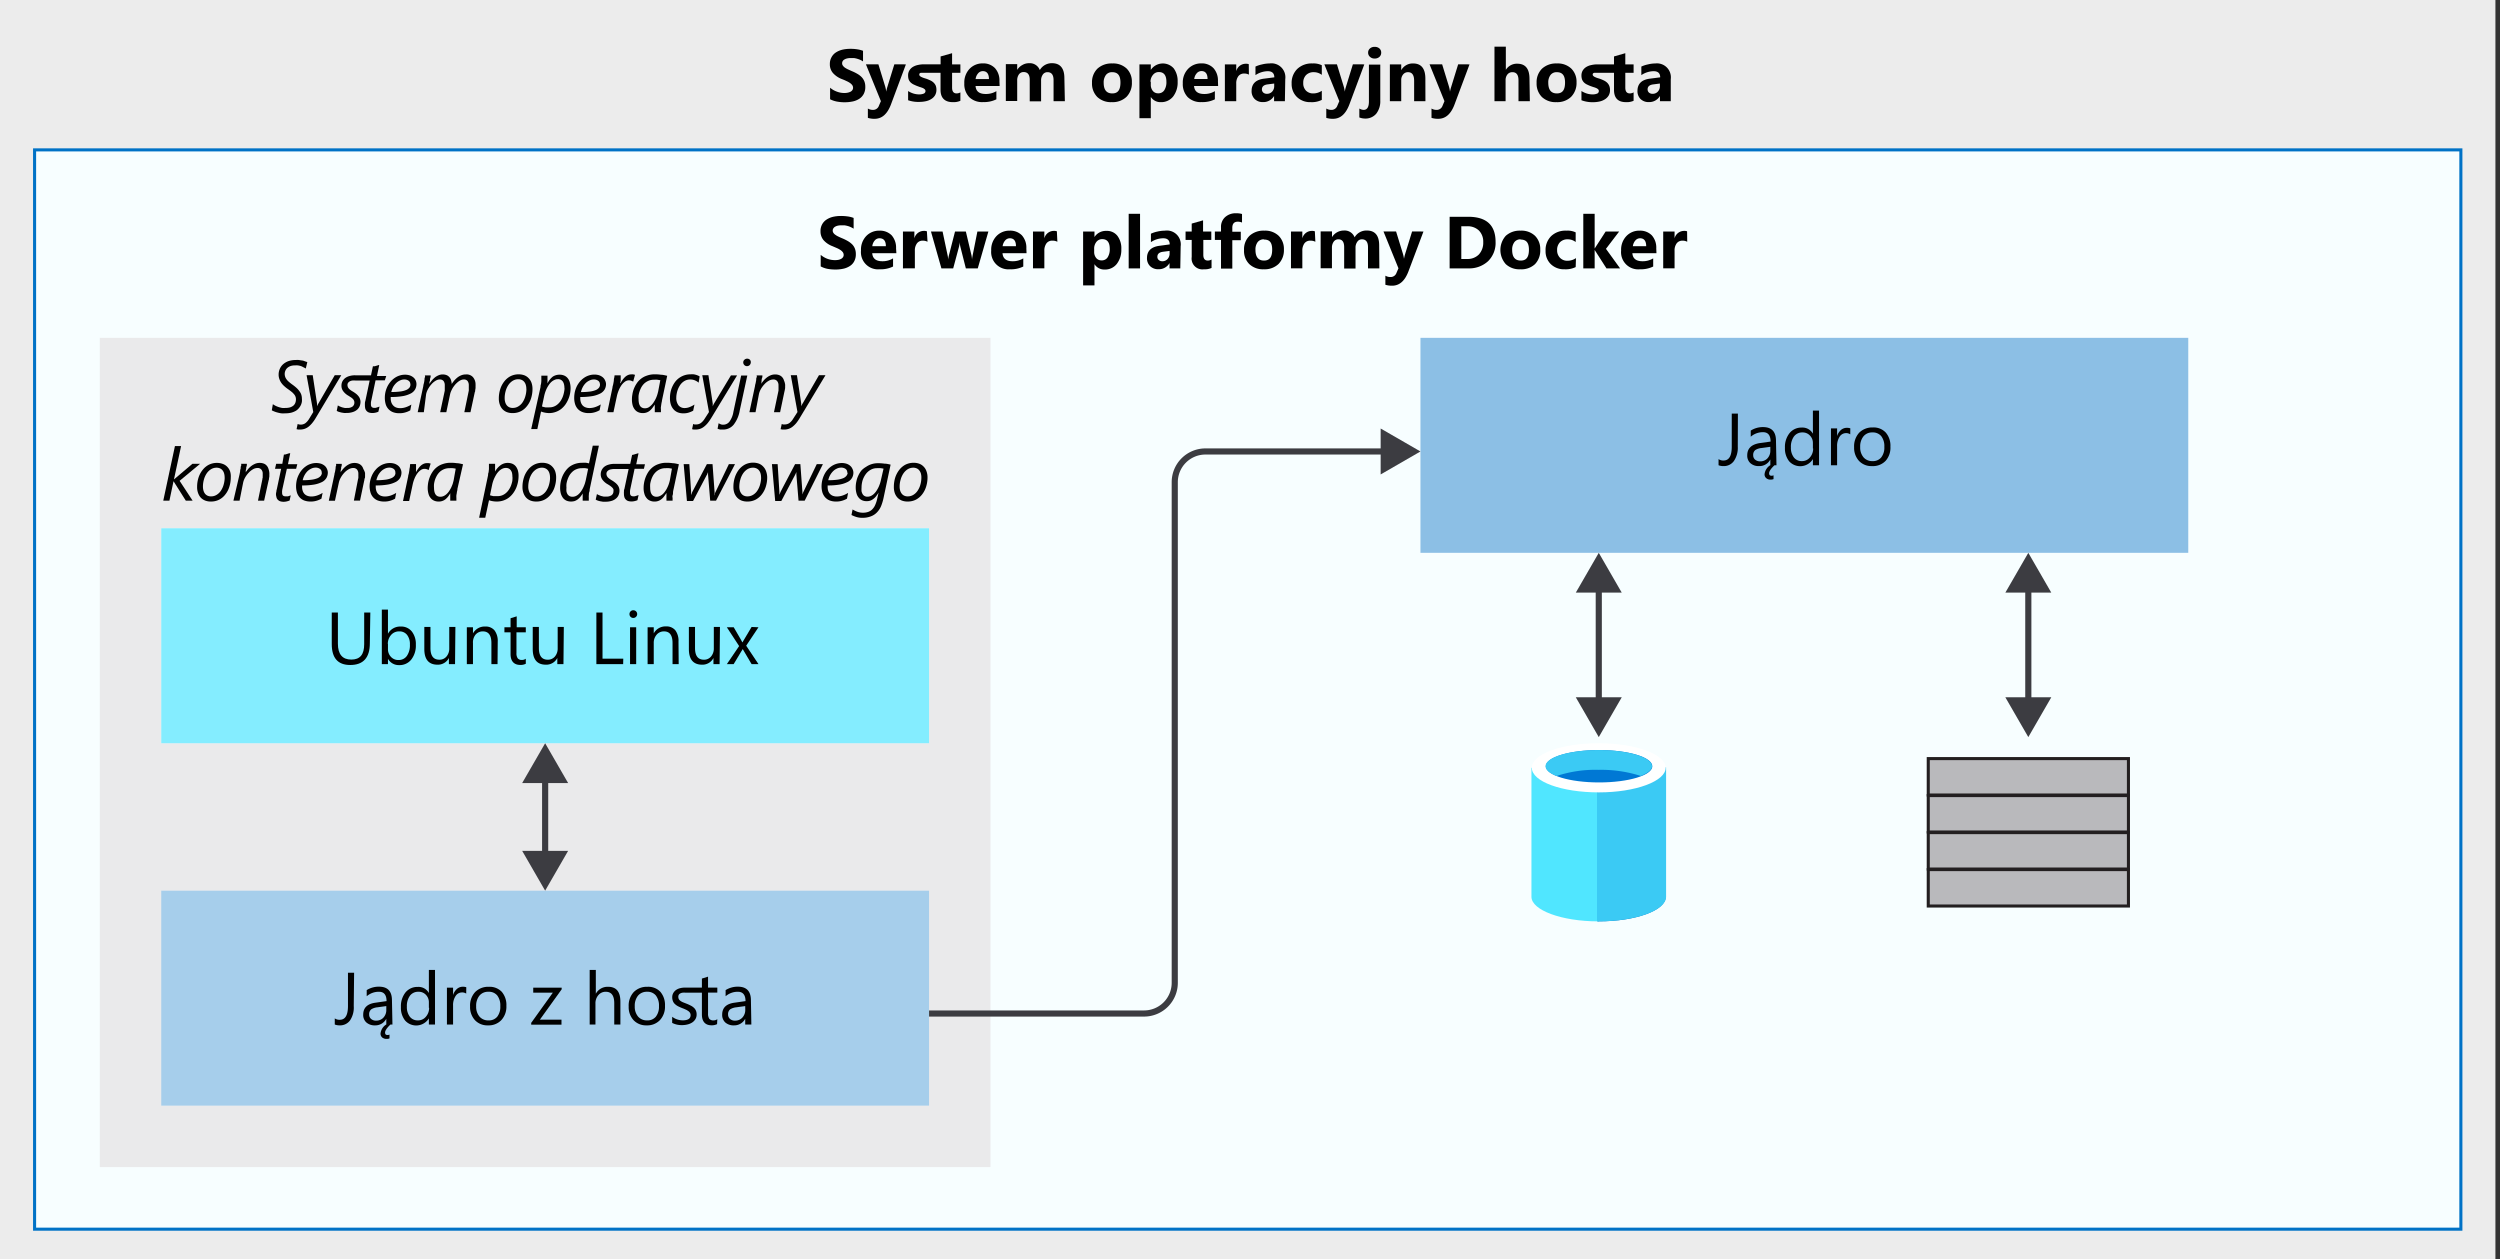 <svg xmlns="http://www.w3.org/2000/svg" viewBox="0 0 407 205"><rect x="0" y="0" width="407" height="205" fill="#333333" stroke="none"/><defs><style>.cls-1{fill:#fff;}.cls-10,.cls-2{fill:#3c3c41;}.cls-2{opacity:0.1;}.cls-15,.cls-2,.cls-3,.cls-5,.cls-6,.cls-7,.cls-8{isolation:isolate;}.cls-11,.cls-3,.cls-7{fill:#50e6ff;}.cls-3{opacity:0.05;}.cls-16,.cls-4,.cls-9{fill:none;}.cls-4{stroke:#0072c6;}.cls-16,.cls-4{stroke-width:0.5px;}.cls-15,.cls-5{fill:#75757a;}.cls-5{opacity:0.15;}.cls-6,.cls-8{fill:#0072c6;}.cls-6{opacity:0.35;}.cls-7{opacity:0.7;}.cls-8{opacity:0.45;}.cls-9{stroke:#3c3c41;}.cls-12{fill:#0072c5;}.cls-13{fill:#3bcaf4;}.cls-14{fill:#0078d4;}.cls-15{opacity:0.5;}.cls-16{stroke:#231f20;}</style></defs><title>OJ104601277</title><g id="source"><g id="text_shapes" data-name="text+shapes"><g id="Shapes"><g id="Group"><rect id="Rectangle-path" class="cls-1" width="406.25" height="205"/><rect class="cls-2" width="406.25" height="205"/></g><rect class="cls-1" x="5.63" y="24.4" width="395" height="175.71"/><rect class="cls-3" x="5.63" y="24.4" width="395" height="175.71"/><rect class="cls-4" x="5.63" y="24.4" width="395" height="175.71"/><rect class="cls-1" x="16.25" y="55" width="145" height="135"/><rect class="cls-5" x="16.25" y="55" width="145" height="135"/><rect class="cls-1" x="26.25" y="145" width="125" height="35"/><rect class="cls-6" x="26.25" y="145" width="125" height="35"/><rect class="cls-1" x="26.25" y="86" width="125" height="35"/><rect class="cls-7" x="26.25" y="86" width="125" height="35"/><rect class="cls-1" x="231.25" y="55" width="125" height="35"/><rect class="cls-8" x="231.25" y="55" width="125" height="35"/><path id="Shape" class="cls-9" d="M151.25,165h35a5,5,0,0,0,5-5V78.5a5,5,0,0,1,5-5h29.62"/><polygon class="cls-10" points="224.77 77.24 231.25 73.5 224.77 69.76 224.77 77.24"/><path class="cls-9" d="M260.28,95.38v19.24"/><polygon class="cls-10" points="256.54 96.48 260.28 90 264.02 96.48 256.54 96.48"/><polygon class="cls-10" points="256.54 113.52 260.28 120 264.02 113.52 256.54 113.52"/><path class="cls-9" d="M88.75,126.38v13.24"/><polygon class="cls-10" points="85.01 127.48 88.75 121 92.49 127.48 85.01 127.48"/><polygon class="cls-10" points="85.01 138.52 88.75 145 92.49 138.52 85.01 138.52"/><path class="cls-9" d="M330.21,95.38v19.24"/><polygon class="cls-10" points="326.47 96.48 330.21 90 333.95 96.48 326.47 96.48"/><polygon class="cls-10" points="326.47 113.52 330.21 120 333.95 113.52 326.47 113.52"/><path class="cls-11" d="M249.32,125v21c0,2.16,4.87,4,10.9,4V125Z"/><path class="cls-12" d="M260.1,150h.18c6,0,10.9-1.76,10.9-4V125H260.1Z"/><path class="cls-13" d="M260,150h.17c6.09,0,11.07-1.76,11.07-4V124.93H260Z"/><path class="cls-1" d="M271.17,125c0,2.17-4.86,4-10.89,4s-10.9-1.76-10.9-4,4.86-4,10.9-4S271.17,122.82,271.17,125Z"/><path class="cls-14" d="M269,124.75c0,1.46-3.87,2.63-8.67,2.63s-8.67-1.17-8.67-2.63,3.86-2.64,8.67-2.64S269,123.28,269,124.75Z"/><path class="cls-13" d="M267.13,126.33c1.12-.47,1.82-1,1.82-1.58,0-1.47-3.87-2.64-8.67-2.64s-8.67,1.17-8.67,2.64c0,.58.7,1.17,1.81,1.58a20,20,0,0,1,6.86-1A21,21,0,0,1,267.13,126.33Z"/><rect class="cls-1" x="313.92" y="129.52" width="32.59" height="5.93"/><rect class="cls-15" x="313.92" y="129.52" width="32.59" height="5.93"/><rect class="cls-16" x="313.92" y="129.52" width="32.59" height="5.93"/><rect class="cls-1" x="313.92" y="123.5" width="32.59" height="5.93"/><rect class="cls-15" x="313.92" y="123.5" width="32.59" height="5.93"/><rect class="cls-16" x="313.92" y="123.5" width="32.59" height="5.93"/><rect class="cls-1" x="313.92" y="141.57" width="32.59" height="5.93"/><rect class="cls-15" x="313.92" y="141.57" width="32.59" height="5.93"/><rect class="cls-16" x="313.92" y="141.57" width="32.59" height="5.93"/><rect class="cls-1" x="313.92" y="135.55" width="32.59" height="5.93"/><rect class="cls-15" x="313.92" y="135.55" width="32.59" height="5.93"/><rect class="cls-16" x="313.92" y="135.55" width="32.59" height="5.93"/></g></g></g><g id="text"><path d="M135.14,16.16V14.28a3.45,3.45,0,0,0,1.11.64,3.35,3.35,0,0,0,1.2.22,2.38,2.38,0,0,0,.63-.07,1.62,1.62,0,0,0,.44-.17.87.87,0,0,0,.27-.27.69.69,0,0,0,.09-.34.77.77,0,0,0-.14-.44,1.7,1.7,0,0,0-.39-.36,3.44,3.44,0,0,0-.58-.31c-.22-.11-.46-.21-.72-.31a3.7,3.7,0,0,1-1.46-1,2.14,2.14,0,0,1-.49-1.43,2.21,2.21,0,0,1,.27-1.12,2.13,2.13,0,0,1,.71-.78,3.5,3.5,0,0,1,1.06-.45,5.66,5.66,0,0,1,1.26-.14,6.67,6.67,0,0,1,1.16.08,4.46,4.46,0,0,1,.94.24V10a2.9,2.9,0,0,0-.46-.26,5.17,5.17,0,0,0-.51-.18,3.33,3.33,0,0,0-.53-.11l-.49,0a2.68,2.68,0,0,0-.59.06,1.62,1.62,0,0,0-.44.17.76.76,0,0,0-.29.27.68.68,0,0,0-.09.35.6.6,0,0,0,.11.37,1.33,1.33,0,0,0,.31.32,3.3,3.3,0,0,0,.5.29l.66.3a7,7,0,0,1,.91.45,3.15,3.15,0,0,1,.69.53,2.26,2.26,0,0,1,.44.69,2.4,2.4,0,0,1,.15.89,2.37,2.37,0,0,1-.27,1.18,2.13,2.13,0,0,1-.72.77,3.2,3.2,0,0,1-1.07.43,6.53,6.53,0,0,1-1.28.13,6.94,6.94,0,0,1-1.31-.12A4.15,4.15,0,0,1,135.14,16.16Z"/><path d="M147.48,10.48,145.05,17c-.59,1.56-1.47,2.34-2.65,2.34a3.46,3.46,0,0,1-1.11-.15V17.67a1.6,1.6,0,0,0,.8.22,1,1,0,0,0,1-.68l.32-.74-2.44-6H143l1.12,3.65a5.13,5.13,0,0,1,.16.8h0a5.52,5.52,0,0,1,.19-.79l1.13-3.66Z"/><path d="M147.84,16.32v-1.5a3.54,3.54,0,0,0,.91.42,3.38,3.38,0,0,0,.85.13,2,2,0,0,0,.78-.13.45.45,0,0,0,.29-.42.41.41,0,0,0-.13-.29,1.33,1.33,0,0,0-.33-.21c-.14-.05-.29-.11-.45-.15L149.3,14c-.23-.09-.44-.19-.63-.28a2,2,0,0,1-.46-.34,1.48,1.48,0,0,1-.28-.45,2,2,0,0,1-.09-.63,1.51,1.51,0,0,1,.22-.85,1.67,1.67,0,0,1,.58-.57,2.71,2.71,0,0,1,.84-.31,4.46,4.46,0,0,1,1-.1h2.65V9.19L155,8.66v1.82h1.35v1.37H155v2.42c0,.63.25.94.75.94a1.27,1.27,0,0,0,.6-.17v1.37a2.75,2.75,0,0,1-1.23.22c-1.31,0-2-.68-2-2V11.85h-2.92l-.28,0a.42.42,0,0,0-.19.09.25.25,0,0,0-.07.19.3.3,0,0,0,.1.24.85.85,0,0,0,.28.18,3.17,3.17,0,0,0,.37.15l.42.13a7.13,7.13,0,0,1,.67.28,1.94,1.94,0,0,1,.51.36,1.58,1.58,0,0,1,.33.48,1.9,1.9,0,0,1,.11.66,1.73,1.73,0,0,1-.23.91,1.81,1.81,0,0,1-.62.61,2.66,2.66,0,0,1-.88.35,5,5,0,0,1-1,.11A5.13,5.13,0,0,1,147.84,16.32Z"/><path d="M162.74,14h-3.92c.06.87.61,1.3,1.65,1.3a3.23,3.23,0,0,0,1.74-.46v1.33a4.56,4.56,0,0,1-2.16.45,3,3,0,0,1-2.26-.81,3.06,3.06,0,0,1-.8-2.25,3.23,3.23,0,0,1,.86-2.36,2.91,2.91,0,0,1,2.14-.88,2.63,2.63,0,0,1,2,.78,3,3,0,0,1,.72,2.12ZM161,12.87c0-.86-.35-1.29-1-1.29a1,1,0,0,0-.77.37,1.68,1.68,0,0,0-.4.92Z"/><path d="M173.36,16.48h-1.84V13.06c0-.87-.32-1.31-1-1.31a.9.9,0,0,0-.75.39,1.64,1.64,0,0,0-.28,1v3.36h-1.85V13c0-.84-.32-1.27-1-1.27a.92.92,0,0,0-.76.38,1.65,1.65,0,0,0-.28,1v3.33h-1.85v-6h1.85v.94h0a2.17,2.17,0,0,1,.81-.78,2.11,2.11,0,0,1,1.13-.31,1.73,1.73,0,0,1,1.74,1.12,2.24,2.24,0,0,1,2-1.12c1.3,0,2,.81,2,2.42Z"/><path d="M181,16.63a3.23,3.23,0,0,1-2.36-.84,3.08,3.08,0,0,1-.86-2.29,3.08,3.08,0,0,1,.89-2.33,3.38,3.38,0,0,1,2.41-.84,3.2,3.2,0,0,1,2.35.84,3,3,0,0,1,.84,2.23,3.19,3.19,0,0,1-.87,2.36A3.26,3.26,0,0,1,181,16.63Zm.05-4.88a1.23,1.23,0,0,0-1,.45,2,2,0,0,0-.37,1.28c0,1.15.47,1.73,1.4,1.73s1.33-.59,1.33-1.78S181.94,11.75,181.05,11.75Z"/><path d="M187.35,15.78h0v3.46h-1.85V10.48h1.85v.9h0a2.36,2.36,0,0,1,3.73-.25,3.45,3.45,0,0,1,.64,2.18,3.73,3.73,0,0,1-.74,2.41,2.46,2.46,0,0,1-2,.91A1.86,1.86,0,0,1,187.35,15.78Zm0-2.46v.48a1.54,1.54,0,0,0,.33,1,1.06,1.06,0,0,0,.86.39,1.12,1.12,0,0,0,1-.49,2.4,2.4,0,0,0,.35-1.39c0-1.05-.41-1.58-1.23-1.58a1.18,1.18,0,0,0-.93.43A1.73,1.73,0,0,0,187.3,13.32Z"/><path d="M198.31,14h-3.92c.07.87.62,1.3,1.65,1.3a3.23,3.23,0,0,0,1.74-.46v1.33a4.5,4.5,0,0,1-2.16.45,3,3,0,0,1-2.26-.81,3.06,3.06,0,0,1-.8-2.25,3.19,3.19,0,0,1,.87-2.36,2.91,2.91,0,0,1,2.13-.88,2.62,2.62,0,0,1,2,.78,3,3,0,0,1,.72,2.12Zm-1.72-1.14c0-.86-.35-1.29-1-1.29a1,1,0,0,0-.77.37,1.68,1.68,0,0,0-.4.92Z"/><path d="M203.32,12.15a1.61,1.61,0,0,0-.78-.18,1.14,1.14,0,0,0-.94.44,1.93,1.93,0,0,0-.34,1.21v2.86h-1.85v-6h1.85v1.11h0a1.6,1.6,0,0,1,1.59-1.21,1.12,1.12,0,0,1,.45.07Z"/><path d="M209.18,16.48h-1.76v-.86h0a2,2,0,0,1-1.79,1,1.86,1.86,0,0,1-1.37-.5,1.79,1.79,0,0,1-.5-1.32c0-1.16.69-1.84,2.07-2l1.63-.21c0-.66-.36-1-1.07-1a3.72,3.72,0,0,0-2,.64V10.84a4.67,4.67,0,0,1,1.06-.35,5.12,5.12,0,0,1,1.22-.16,2.27,2.27,0,0,1,2.57,2.56ZM207.44,14v-.4l-1.09.14c-.6.08-.91.35-.91.81a.69.69,0,0,0,.22.52.84.84,0,0,0,.6.2,1.1,1.1,0,0,0,.85-.36A1.29,1.29,0,0,0,207.44,14Z"/><path d="M215.19,16.26a3.57,3.57,0,0,1-1.81.37,3.06,3.06,0,0,1-2.24-.84,2.9,2.9,0,0,1-.86-2.16,3.18,3.18,0,0,1,.92-2.41,3.38,3.38,0,0,1,2.45-.89,3.13,3.13,0,0,1,1.54.29v1.57a2.13,2.13,0,0,0-1.3-.44,1.71,1.71,0,0,0-1.26.47,1.73,1.73,0,0,0-.46,1.28,1.67,1.67,0,0,0,.44,1.25,1.62,1.62,0,0,0,1.22.46,2.51,2.51,0,0,0,1.36-.43Z"/><path d="M222.11,10.48,219.68,17c-.59,1.56-1.47,2.34-2.65,2.34a3.46,3.46,0,0,1-1.11-.15V17.67a1.6,1.6,0,0,0,.8.22,1,1,0,0,0,1-.68l.32-.74-2.44-6h2.05l1.12,3.65a5.13,5.13,0,0,1,.16.8h0a5.52,5.52,0,0,1,.19-.79l1.13-3.66Z"/><path d="M224.71,16.38a3.27,3.27,0,0,1-.65,2.12,2.29,2.29,0,0,1-1.88.8,2.56,2.56,0,0,1-.88-.18V17.67a1.52,1.52,0,0,0,.69.22c.58,0,.87-.46.87-1.37v-6h1.85Zm-.91-6.85a1.06,1.06,0,0,1-.77-.28.88.88,0,0,1-.3-.68.87.87,0,0,1,.3-.68,1.09,1.09,0,0,1,.77-.26,1.11,1.11,0,0,1,.77.26.89.89,0,0,1,.29.68.91.91,0,0,1-.29.69A1.11,1.11,0,0,1,223.8,9.53Z"/><path d="M232.06,16.48h-1.84V13.15c0-.93-.33-1.4-1-1.4a1,1,0,0,0-.79.37,1.4,1.4,0,0,0-.31.94v3.42h-1.85v-6h1.85v.95h0a2.13,2.13,0,0,1,1.93-1.1c1.33,0,2,.83,2,2.48Z"/><path d="M239.24,10.48,236.8,17c-.58,1.56-1.47,2.34-2.64,2.34a3.46,3.46,0,0,1-1.11-.15V17.67a1.58,1.58,0,0,0,.8.22,1,1,0,0,0,1-.68l.31-.74-2.43-6h2.05l1.12,3.65a5.13,5.13,0,0,1,.16.8h0a5.71,5.71,0,0,1,.2-.79l1.13-3.66Z"/><path d="M249.06,16.48h-1.85V13.07q0-1.32-1-1.32a1,1,0,0,0-.8.37,1.45,1.45,0,0,0-.3.94v3.42H243.3V7.6h1.85v3.77h0a2.11,2.11,0,0,1,1.85-1q2,0,2,2.46Z"/><path d="M253.38,16.63a3.23,3.23,0,0,1-2.36-.84,3.08,3.08,0,0,1-.86-2.29,3.08,3.08,0,0,1,.89-2.33,3.38,3.38,0,0,1,2.41-.84,3.2,3.2,0,0,1,2.35.84,3,3,0,0,1,.85,2.23,3.2,3.2,0,0,1-.88,2.36A3.24,3.24,0,0,1,253.38,16.63Zm.05-4.88a1.23,1.23,0,0,0-1,.45,2,2,0,0,0-.37,1.28c0,1.15.47,1.73,1.4,1.73s1.33-.59,1.33-1.78S254.32,11.75,253.43,11.75Z"/><path d="M257.46,16.32v-1.5a3.76,3.76,0,0,0,.92.42,3.32,3.32,0,0,0,.85.13,2,2,0,0,0,.78-.13.44.44,0,0,0,.28-.42.4.4,0,0,0-.12-.29,1.23,1.23,0,0,0-.34-.21,3.76,3.76,0,0,0-.44-.15l-.46-.16c-.24-.09-.44-.19-.63-.28a1.83,1.83,0,0,1-.46-.34,1.48,1.48,0,0,1-.28-.45,2,2,0,0,1-.1-.63,1.6,1.6,0,0,1,.22-.85,1.79,1.79,0,0,1,.59-.57,2.62,2.62,0,0,1,.84-.31,4.46,4.46,0,0,1,1-.1h2.65V9.19l1.84-.53v1.82h1.35v1.37h-1.35v2.42c0,.63.25.94.75.94a1.31,1.31,0,0,0,.6-.17v1.37a2.77,2.77,0,0,1-1.24.22q-1.95,0-1.95-2V11.85h-2.92l-.28,0a.53.53,0,0,0-.2.09.29.29,0,0,0-.07.19.3.3,0,0,0,.11.24.85.85,0,0,0,.28.18,2.59,2.59,0,0,0,.37.15l.42.13a6,6,0,0,1,.66.28,2.18,2.18,0,0,1,.52.36A1.58,1.58,0,0,1,262,14a1.9,1.9,0,0,1,.11.66,1.73,1.73,0,0,1-.23.91,1.9,1.9,0,0,1-.62.61,2.66,2.66,0,0,1-.88.35,5.1,5.1,0,0,1-1,.11A5.19,5.19,0,0,1,257.46,16.32Z"/><path d="M272,16.48h-1.76v-.86h0a2,2,0,0,1-1.79,1,1.86,1.86,0,0,1-1.37-.5,1.79,1.79,0,0,1-.5-1.32c0-1.16.69-1.84,2.07-2l1.63-.21c0-.66-.36-1-1.07-1a3.67,3.67,0,0,0-2,.64V10.84a4.67,4.67,0,0,1,1.06-.35,5.12,5.12,0,0,1,1.22-.16A2.27,2.27,0,0,1,272,12.89ZM270.23,14v-.4l-1.09.14c-.61.08-.91.35-.91.81a.69.69,0,0,0,.22.52.84.84,0,0,0,.6.2,1.1,1.1,0,0,0,.85-.36A1.29,1.29,0,0,0,270.23,14Z"/><path d="M133.61,43.37V41.49a3.68,3.68,0,0,0,1.11.65,3.63,3.63,0,0,0,1.21.21,2.9,2.9,0,0,0,.62-.06,1.67,1.67,0,0,0,.44-.18.87.87,0,0,0,.27-.27.69.69,0,0,0,.09-.34.77.77,0,0,0-.14-.44,1.52,1.52,0,0,0-.39-.36,3.74,3.74,0,0,0-.57-.31l-.72-.31a3.66,3.66,0,0,1-1.47-1,2.18,2.18,0,0,1-.48-1.42,2.22,2.22,0,0,1,.26-1.13,2.16,2.16,0,0,1,.72-.78,3.33,3.33,0,0,1,1.05-.45,5.72,5.72,0,0,1,1.26-.14,8.06,8.06,0,0,1,1.17.08,4.22,4.22,0,0,1,.93.24v1.75a2.87,2.87,0,0,0-.46-.25,2.82,2.82,0,0,0-.51-.19c-.18-.05-.35-.08-.52-.11l-.5,0a2.74,2.74,0,0,0-.59.06,1.62,1.62,0,0,0-.44.17.81.81,0,0,0-.28.27.67.67,0,0,0,0,.72,1.08,1.08,0,0,0,.32.32,2.76,2.76,0,0,0,.49.29c.2.1.42.2.67.3a7.55,7.55,0,0,1,.9.45,3.49,3.49,0,0,1,.69.53,2.08,2.08,0,0,1,.44.69,2.4,2.4,0,0,1,.15.89,2.37,2.37,0,0,1-.27,1.18,2,2,0,0,1-.72.77,3.15,3.15,0,0,1-1.06.43,5.91,5.91,0,0,1-1.28.13,7,7,0,0,1-1.32-.12A4,4,0,0,1,133.61,43.37Z"/><path d="M145.93,41.22H142c.06.87.61,1.31,1.65,1.31a3.24,3.24,0,0,0,1.74-.47v1.33a4.57,4.57,0,0,1-2.17.45,2.79,2.79,0,0,1-3.05-3.05,3.2,3.2,0,0,1,.86-2.37,2.9,2.9,0,0,1,2.14-.87,2.66,2.66,0,0,1,2,.77,3.05,3.05,0,0,1,.71,2.12Zm-1.71-1.14q0-1.29-1.05-1.29a1,1,0,0,0-.77.37,1.71,1.71,0,0,0-.39.92Z"/><path d="M151,39.36a1.61,1.61,0,0,0-.78-.18,1.12,1.12,0,0,0-.94.44,1.93,1.93,0,0,0-.34,1.21v2.86H147v-6h1.86v1.12h0a1.59,1.59,0,0,1,1.58-1.22,1.14,1.14,0,0,1,.46.07Z"/><path d="M160.91,37.69l-1.73,6h-1.94l-.89-3.51a3.68,3.68,0,0,1-.1-.77h0a5,5,0,0,1-.12.74l-.95,3.54h-1.92l-1.7-6h1.89l.83,3.92a4.8,4.8,0,0,1,.09.66h0a3.84,3.84,0,0,1,.11-.69l1-3.89h1.76l.93,3.92a6.6,6.6,0,0,1,.08.68h0c0-.23.05-.46.09-.68l.78-3.92Z"/><path d="M167.12,41.22h-3.91c.06.87.61,1.31,1.64,1.31a3.24,3.24,0,0,0,1.74-.47v1.33a4.5,4.5,0,0,1-2.16.45,2.81,2.81,0,0,1-3.06-3.05,3.2,3.2,0,0,1,.87-2.37,2.9,2.9,0,0,1,2.13-.87,2.65,2.65,0,0,1,2,.77,3,3,0,0,1,.72,2.12Zm-1.72-1.14c0-.86-.34-1.29-1-1.29a1,1,0,0,0-.77.37,1.72,1.72,0,0,0-.4.92Z"/><path d="M172.14,39.36a1.66,1.66,0,0,0-.78-.18,1.14,1.14,0,0,0-1,.44,2,2,0,0,0-.34,1.21v2.86h-1.85v-6h1.85v1.12h0a1.59,1.59,0,0,1,1.58-1.22,1.17,1.17,0,0,1,.46.07Z"/><path d="M178.18,43h0v3.46h-1.85V37.69h1.85v.9h0a2.19,2.19,0,0,1,1.93-1,2.14,2.14,0,0,1,1.8.8,3.34,3.34,0,0,1,.64,2.17,3.73,3.73,0,0,1-.74,2.41,2.41,2.41,0,0,1-2,.91A1.86,1.86,0,0,1,178.18,43Zm-.05-2.46V41a1.53,1.53,0,0,0,.33,1,1.06,1.06,0,0,0,.86.39,1.12,1.12,0,0,0,1-.49,2.39,2.39,0,0,0,.35-1.38q0-1.59-1.23-1.59a1.18,1.18,0,0,0-.93.43A1.73,1.73,0,0,0,178.13,40.53Z"/><path d="M185.6,43.69h-1.85V34.81h1.85Z"/><path d="M192.15,43.69H190.4v-.86h0a2,2,0,0,1-1.79,1,1.86,1.86,0,0,1-1.37-.5,1.76,1.76,0,0,1-.51-1.32q0-1.74,2.07-2l1.63-.22c0-.66-.35-1-1.06-1a3.65,3.65,0,0,0-2,.63V38.05a4.57,4.57,0,0,1,1.05-.35,5.71,5.71,0,0,1,1.23-.15,2.26,2.26,0,0,1,2.56,2.56Zm-1.74-2.44v-.4l-1.09.14c-.6.08-.9.35-.9.82a.64.64,0,0,0,.22.51.82.82,0,0,0,.59.21,1.1,1.1,0,0,0,.85-.36A1.31,1.31,0,0,0,190.41,41.25Z"/><path d="M197.24,43.62a2.62,2.62,0,0,1-1.23.22,1.76,1.76,0,0,1-2-2V39.06h-1V37.69h1V36.4l1.85-.53v1.82h1.34v1.37H195.9v2.42c0,.63.24.94.74.94a1.24,1.24,0,0,0,.6-.17Z"/><path d="M202.2,36.23a1.76,1.76,0,0,0-.68-.14q-.9,0-.9,1v.64H202v1.37h-1.38v4.63h-1.84V39.06h-1V37.69h1V37a2.12,2.12,0,0,1,.67-1.65,2.52,2.52,0,0,1,1.81-.63,3.11,3.11,0,0,1,.94.12Z"/><path d="M205.75,43.84a3.23,3.23,0,0,1-2.36-.84,3,3,0,0,1-.86-2.28,3.05,3.05,0,0,1,.89-2.33,3.37,3.37,0,0,1,2.41-.84,3.18,3.18,0,0,1,2.34.84,3,3,0,0,1,.85,2.22,3.18,3.18,0,0,1-.87,2.36A3.27,3.27,0,0,1,205.75,43.84Zm0-4.88a1.26,1.26,0,0,0-1,.45,2,2,0,0,0-.36,1.28c0,1.15.47,1.73,1.39,1.73s1.33-.59,1.33-1.77S206.69,39,205.79,39Z"/><path d="M214.14,39.36a1.66,1.66,0,0,0-.78-.18,1.15,1.15,0,0,0-1,.44,2,2,0,0,0-.34,1.21v2.86h-1.85v-6h1.85v1.12h0a1.59,1.59,0,0,1,1.58-1.22,1.14,1.14,0,0,1,.46.07Z"/><path d="M224.56,43.69h-1.85V40.27c0-.87-.32-1.31-1-1.31a.87.87,0,0,0-.74.4,1.6,1.6,0,0,0-.29,1v3.36h-1.85V40.23c0-.84-.31-1.27-.94-1.27a.91.91,0,0,0-.76.38,1.65,1.65,0,0,0-.29,1v3.33H215v-6h1.85v.94h0a2.22,2.22,0,0,1,.8-.78,2.26,2.26,0,0,1,1.14-.3,1.72,1.72,0,0,1,1.74,1.11,2.21,2.21,0,0,1,2-1.11c1.31,0,2,.8,2,2.41Z"/><path d="M231.74,37.69l-2.44,6.48c-.59,1.56-1.47,2.34-2.65,2.34a3.46,3.46,0,0,1-1.11-.15V44.88a1.54,1.54,0,0,0,.81.22,1,1,0,0,0,1-.68l.32-.74-2.44-6h2.05l1.12,3.65a5,5,0,0,1,.17.81h0a6.91,6.91,0,0,1,.19-.8l1.13-3.66Z"/><path d="M236,43.69v-8.4h3c3,0,4.48,1.36,4.48,4.1a4.16,4.16,0,0,1-1.22,3.13A4.52,4.52,0,0,1,239,43.69Zm1.9-6.86v5.33h.93a2.55,2.55,0,0,0,1.94-.74,2.82,2.82,0,0,0,.7-2,2.56,2.56,0,0,0-.7-1.89,2.64,2.64,0,0,0-2-.69Z"/><path d="M247.5,43.84a3.23,3.23,0,0,1-2.36-.84,3.47,3.47,0,0,1,0-4.61,3.38,3.38,0,0,1,2.41-.84,3.2,3.2,0,0,1,2.35.84,3,3,0,0,1,.85,2.22A3.18,3.18,0,0,1,249.9,43,3.24,3.24,0,0,1,247.5,43.84Zm.05-4.88a1.23,1.23,0,0,0-1,.45,2,2,0,0,0-.37,1.28c0,1.15.47,1.73,1.4,1.73s1.33-.59,1.33-1.77S248.44,39,247.55,39Z"/><path d="M256.52,43.48a3.66,3.66,0,0,1-1.81.36,3.06,3.06,0,0,1-2.24-.84,2.89,2.89,0,0,1-.85-2.16,3.16,3.16,0,0,1,.92-2.41,3.36,3.36,0,0,1,2.45-.88,3.07,3.07,0,0,1,1.53.28V39.4a2.08,2.08,0,0,0-1.29-.44,1.71,1.71,0,0,0-1.26.47,1.75,1.75,0,0,0-.47,1.29A1.71,1.71,0,0,0,254,42a1.62,1.62,0,0,0,1.22.45,2.42,2.42,0,0,0,1.35-.43Z"/><path d="M263.75,43.69h-2.22l-1.92-3h0v3h-1.85V34.81h1.85v5.65h0l1.79-2.77h2.2l-2.15,2.82Z"/><path d="M269.67,41.22h-3.92c.06.87.61,1.31,1.65,1.31a3.24,3.24,0,0,0,1.74-.47v1.33a4.56,4.56,0,0,1-2.16.45,2.79,2.79,0,0,1-3.06-3.05,3.2,3.2,0,0,1,.87-2.37,2.87,2.87,0,0,1,2.13-.87,2.66,2.66,0,0,1,2,.77,3,3,0,0,1,.72,2.12ZM268,40.08c0-.86-.35-1.29-1-1.29a1,1,0,0,0-.77.37,1.72,1.72,0,0,0-.4.92Z"/><path d="M274.68,39.36a1.61,1.61,0,0,0-.78-.18,1.14,1.14,0,0,0-.94.44,1.93,1.93,0,0,0-.34,1.21v2.86h-1.85v-6h1.85v1.12h0a1.6,1.6,0,0,1,1.58-1.22,1.14,1.14,0,0,1,.46.07Z"/><path d="M60.21,104.72q0,3.54-3.2,3.54c-2,0-3-1.13-3-3.4V99.72h1v5.07c0,1.72.73,2.59,2.18,2.59s2.1-.84,2.1-2.5V99.72h1Z"/><path d="M63.16,107.25h0v.87h-1V99.24h1v3.93h0A2.27,2.27,0,0,1,65.23,102a2.21,2.21,0,0,1,1.81.8,3.32,3.32,0,0,1,.66,2.16,3.69,3.69,0,0,1-.74,2.41,2.42,2.42,0,0,1-2,.91A2,2,0,0,1,63.16,107.25Zm0-2.42v.84a1.77,1.77,0,0,0,.48,1.26,1.59,1.59,0,0,0,1.23.52,1.6,1.6,0,0,0,1.37-.67,3,3,0,0,0,.49-1.85,2.39,2.39,0,0,0-.46-1.57,1.54,1.54,0,0,0-1.26-.57,1.69,1.69,0,0,0-1.34.58A2.15,2.15,0,0,0,63.14,104.83Z"/><path d="M74.08,108.12h-1v-1h0a2,2,0,0,1-1.85,1.09c-1.43,0-2.15-.85-2.15-2.55v-3.59h1v3.43c0,1.27.48,1.9,1.45,1.9a1.47,1.47,0,0,0,1.16-.52,2,2,0,0,0,.45-1.35v-3.46h1Z"/><path d="M81,108.12H80V104.7c0-1.28-.46-1.91-1.39-1.91a1.54,1.54,0,0,0-1.2.54A2,2,0,0,0,77,104.7v3.42H76v-6h1v1h0A2.16,2.16,0,0,1,79,102a1.85,1.85,0,0,1,1.51.63,2.84,2.84,0,0,1,.52,1.84Z"/><path d="M85.6,108.06a1.82,1.82,0,0,1-.9.19c-1,0-1.58-.59-1.58-1.76v-3.55h-1v-.82h1v-1.47l1-.31v1.78H85.6v.82H84.08v3.38a1.37,1.37,0,0,0,.21.86.83.83,0,0,0,.68.26,1.05,1.05,0,0,0,.63-.2Z"/><path d="M91.73,108.12h-1v-1h0a2,2,0,0,1-1.86,1.09c-1.43,0-2.14-.85-2.14-2.55v-3.59h1v3.43c0,1.27.48,1.9,1.45,1.9a1.47,1.47,0,0,0,1.16-.52,2,2,0,0,0,.45-1.35v-3.46h1Z"/><path d="M101.45,108.12H97.09v-8.4h1v7.51h3.38Z"/><path d="M103.1,100.6a.61.61,0,0,1-.62-.62.61.61,0,0,1,.18-.45.6.6,0,0,1,.44-.18.64.64,0,0,1,.45.18.61.61,0,0,1,.18.45.58.58,0,0,1-.18.43A.61.61,0,0,1,103.1,100.6Zm.47,7.52h-1v-6h1Z"/><path d="M110.49,108.12h-1V104.7c0-1.28-.46-1.91-1.39-1.91a1.54,1.54,0,0,0-1.2.54,2,2,0,0,0-.47,1.37v3.42h-1v-6h1v1h0a2.16,2.16,0,0,1,2-1.14,1.85,1.85,0,0,1,1.51.63,2.84,2.84,0,0,1,.52,1.84Z"/><path d="M117.15,108.12h-1v-1h0a2,2,0,0,1-1.85,1.09c-1.43,0-2.15-.85-2.15-2.55v-3.59h1v3.43c0,1.27.48,1.9,1.45,1.9a1.46,1.46,0,0,0,1.16-.52,2,2,0,0,0,.45-1.35v-3.46h1Z"/><path d="M123.48,102.12l-2,3,2,3h-1.12l-1.18-2-.26-.45h0l-.28.45-1.2,2h-1.11l2-2.94-2-3.06h1.12l1.16,2c.09.15.17.31.25.47h0l1.5-2.52Z"/><path d="M57.59,163.78A3.76,3.76,0,0,1,57,166.1a2,2,0,0,1-1.69.83,2.07,2.07,0,0,1-.81-.14v-1a1.31,1.31,0,0,0,.82.23c.89,0,1.33-.75,1.33-2.25v-5.41h1Z"/><path d="M63.89,166.79h-1v-.94h0a2,2,0,0,1-1.85,1.08,2,2,0,0,1-1.4-.48,1.62,1.62,0,0,1-.51-1.26q0-1.68,2-1.95l1.8-.26c0-1-.41-1.52-1.23-1.52a3,3,0,0,0-2,.73v-1a3.68,3.68,0,0,1,2-.56c1.41,0,2.11.74,2.11,2.23Zm-1-3-1.45.2a2.25,2.25,0,0,0-1,.33,1,1,0,0,0-.34.84.9.9,0,0,0,.31.72,1.2,1.2,0,0,0,.84.28,1.56,1.56,0,0,0,1.18-.5,1.8,1.8,0,0,0,.46-1.27Zm.68,3c-.59.55-.88,1-.88,1.3s.13.41.4.41a.71.71,0,0,0,.32-.07v.62a1,1,0,0,1-.48.08,1.08,1.08,0,0,1-.71-.23.82.82,0,0,1-.27-.65,2,2,0,0,1,.92-1.46Z"/><path d="M70.82,166.79h-1v-1h0a2.42,2.42,0,0,1-3.87.35,3.32,3.32,0,0,1-.68-2.19,3.62,3.62,0,0,1,.75-2.39,2.5,2.5,0,0,1,2-.89,1.91,1.91,0,0,1,1.8,1h0V157.9h1Zm-1-2.72v-.88a1.71,1.71,0,0,0-.48-1.23,1.58,1.58,0,0,0-1.22-.5,1.66,1.66,0,0,0-1.38.64,2.85,2.85,0,0,0-.5,1.78,2.56,2.56,0,0,0,.48,1.64,1.59,1.59,0,0,0,1.3.6,1.63,1.63,0,0,0,1.3-.58A2.15,2.15,0,0,0,69.86,164.07Z"/><path d="M75.9,161.76a1.18,1.18,0,0,0-.73-.19,1.23,1.23,0,0,0-1,.58,2.7,2.7,0,0,0-.41,1.58v3.06h-1v-6h1V162h0a2.09,2.09,0,0,1,.63-1,1.42,1.42,0,0,1,.94-.36,1.71,1.71,0,0,1,.58.08Z"/><path d="M79.45,166.93a2.76,2.76,0,0,1-2.12-.84,3.12,3.12,0,0,1-.8-2.23,3.23,3.23,0,0,1,.83-2.36,3,3,0,0,1,2.23-.85,2.72,2.72,0,0,1,2.1.82,3.29,3.29,0,0,1,.75,2.29,3.21,3.21,0,0,1-.81,2.3A2.84,2.84,0,0,1,79.45,166.93Zm.07-5.47a1.82,1.82,0,0,0-1.46.62,2.59,2.59,0,0,0-.54,1.74,2.46,2.46,0,0,0,.54,1.68,1.85,1.85,0,0,0,1.46.62,1.75,1.75,0,0,0,1.43-.6,2.61,2.61,0,0,0,.5-1.72,2.65,2.65,0,0,0-.5-1.74A1.75,1.75,0,0,0,79.52,161.46Z"/><path d="M91.44,161.06,87.89,166h3.52v.82H86.48v-.3L90,161.61H86.81v-.82h4.63Z"/><path d="M101,166.79h-1v-3.46c0-1.25-.46-1.87-1.39-1.87a1.53,1.53,0,0,0-1.19.54,2,2,0,0,0-.48,1.39v3.4H96V157.9h1v3.88h0a2.18,2.18,0,0,1,2-1.13c1.35,0,2,.81,2,2.44Z"/><path d="M105.27,166.93a2.79,2.79,0,0,1-2.12-.84,3.12,3.12,0,0,1-.8-2.23,3.23,3.23,0,0,1,.83-2.36,3,3,0,0,1,2.23-.85,2.69,2.69,0,0,1,2.1.82,3.29,3.29,0,0,1,.75,2.29,3.21,3.21,0,0,1-.81,2.3A2.84,2.84,0,0,1,105.27,166.93Zm.07-5.47a1.85,1.85,0,0,0-1.46.62,2.59,2.59,0,0,0-.54,1.74,2.46,2.46,0,0,0,.54,1.68,1.87,1.87,0,0,0,1.46.62,1.75,1.75,0,0,0,1.43-.6,2.61,2.61,0,0,0,.51-1.72,2.65,2.65,0,0,0-.51-1.74A1.75,1.75,0,0,0,105.34,161.46Z"/><path d="M116.74,166.73a1.94,1.94,0,0,1-.9.19c-1,0-1.57-.59-1.57-1.76v-3.55h-2.66a2.33,2.33,0,0,0-.48,0,1.06,1.06,0,0,0-.38.12.61.61,0,0,0-.24.21.63.63,0,0,0-.08.32.87.87,0,0,0,.08.39.83.83,0,0,0,.25.28,2.11,2.11,0,0,0,.4.23l.53.21a6.17,6.17,0,0,1,.72.32,2.12,2.12,0,0,1,.54.36,1.32,1.32,0,0,1,.34.47,1.49,1.49,0,0,1,.12.62,1.42,1.42,0,0,1-.2.78,1.67,1.67,0,0,1-.52.54,2.49,2.49,0,0,1-.76.32,3.74,3.74,0,0,1-.89.11,3.39,3.39,0,0,1-1.61-.36v-1a2.82,2.82,0,0,0,1.73.58c.84,0,1.27-.28,1.27-.84a.72.72,0,0,0-.11-.4.93.93,0,0,0-.3-.29,1.94,1.94,0,0,0-.43-.24,5.29,5.29,0,0,0-.53-.22c-.27-.11-.5-.21-.71-.32a2.16,2.16,0,0,1-.5-.37,1.19,1.19,0,0,1-.3-.46,1.57,1.57,0,0,1-.11-.6,1.37,1.37,0,0,1,.18-.72,1.6,1.6,0,0,1,.47-.5,2,2,0,0,1,.66-.28,3.12,3.12,0,0,1,.74-.09h2.78v-1.47l1-.31v1.78h1.51v.82h-1.51V165a1.45,1.45,0,0,0,.2.86.84.84,0,0,0,.68.26,1,1,0,0,0,.63-.2Z"/><path d="M122.32,166.79h-1v-.94h0a2,2,0,0,1-1.84,1.08,2,2,0,0,1-1.41-.48,1.65,1.65,0,0,1-.5-1.26q0-1.68,2-1.95l1.8-.26c0-1-.42-1.52-1.24-1.52a3,3,0,0,0-2,.73v-1a3.68,3.68,0,0,1,2-.56c1.41,0,2.12.74,2.12,2.23Zm-1-3-1.45.2a2.3,2.3,0,0,0-1,.33,1,1,0,0,0-.34.84.93.93,0,0,0,.31.72,1.2,1.2,0,0,0,.84.28,1.55,1.55,0,0,0,1.18-.5,1.81,1.81,0,0,0,.47-1.27Z"/><path d="M282.91,72.72a3.8,3.8,0,0,1-.63,2.33,2,2,0,0,1-1.69.83,2.07,2.07,0,0,1-.81-.14v-1a1.31,1.31,0,0,0,.82.23c.89,0,1.33-.75,1.33-2.25V67.33h1Z"/><path d="M289.21,75.74h-1V74.8h0a2,2,0,0,1-1.85,1.08,2,2,0,0,1-1.4-.48,1.64,1.64,0,0,1-.51-1.26c0-1.12.66-1.77,2-2l1.8-.25q0-1.53-1.23-1.53a3,3,0,0,0-2,.74v-1a3.68,3.68,0,0,1,2-.57c1.41,0,2.11.75,2.11,2.24Zm-1-3-1.45.2a2.25,2.25,0,0,0-1,.33,1,1,0,0,0-.34.84.92.92,0,0,0,.31.72,1.25,1.25,0,0,0,.84.28,1.56,1.56,0,0,0,1.18-.5,1.8,1.8,0,0,0,.46-1.27Zm.68,3c-.59.55-.88,1-.88,1.3s.13.41.4.41a.71.71,0,0,0,.32-.07V78a1.19,1.19,0,0,1-.48.08,1,1,0,0,1-.71-.24.8.8,0,0,1-.27-.64,2,2,0,0,1,.92-1.46Z"/><path d="M296.14,75.74h-1v-1h0a2.42,2.42,0,0,1-3.87.35,3.32,3.32,0,0,1-.68-2.19,3.6,3.6,0,0,1,.75-2.39,2.48,2.48,0,0,1,2-.9,1.92,1.92,0,0,1,1.8,1h0V66.85h1Zm-1-2.72v-.88a1.7,1.7,0,0,0-.48-1.23,1.59,1.59,0,0,0-1.22-.51,1.67,1.67,0,0,0-1.38.65,2.85,2.85,0,0,0-.5,1.78,2.56,2.56,0,0,0,.48,1.64,1.59,1.59,0,0,0,1.3.6,1.66,1.66,0,0,0,1.3-.58A2.15,2.15,0,0,0,295.18,73Z"/><path d="M301.22,70.71a1.18,1.18,0,0,0-.73-.2,1.25,1.25,0,0,0-1,.58,2.75,2.75,0,0,0-.41,1.59v3.06h-1v-6h1V71h0a2.17,2.17,0,0,1,.63-1,1.46,1.46,0,0,1,.94-.35,1.71,1.71,0,0,1,.58.08Z"/><path d="M304.77,75.88a2.76,2.76,0,0,1-2.12-.84,3.14,3.14,0,0,1-.8-2.23,3.27,3.27,0,0,1,.83-2.37,3,3,0,0,1,2.23-.85,2.69,2.69,0,0,1,2.09.83,3.25,3.25,0,0,1,.76,2.29A3.21,3.21,0,0,1,307,75,2.84,2.84,0,0,1,304.77,75.88Zm.07-5.48a1.8,1.8,0,0,0-1.46.63,2.59,2.59,0,0,0-.54,1.74,2.46,2.46,0,0,0,.54,1.68,1.85,1.85,0,0,0,1.46.62,1.73,1.73,0,0,0,1.43-.61,2.57,2.57,0,0,0,.5-1.71,2.65,2.65,0,0,0-.5-1.74A1.76,1.76,0,0,0,304.84,70.4Z"/><path d="M49.78,60a1.9,1.9,0,0,0-.35-.19A2.75,2.75,0,0,0,49,59.6a4.15,4.15,0,0,0-.48-.11,2.89,2.89,0,0,0-.5,0,2,2,0,0,0-.79.13,1.61,1.61,0,0,0-.51.33,1.35,1.35,0,0,0-.28.45,1.29,1.29,0,0,0-.09.45,1.45,1.45,0,0,0,.31.92,2.12,2.12,0,0,0,.39.41c.16.14.35.29.56.44a7.77,7.77,0,0,1,.65.52,3.39,3.39,0,0,1,.48.54,2,2,0,0,1,.31.57,2.27,2.27,0,0,1,.1.65,2.8,2.8,0,0,1,0,.48,2,2,0,0,1-.15.52,2.21,2.21,0,0,1-.32.52,2,2,0,0,1-.5.45,3.25,3.25,0,0,1-.75.31,4.21,4.21,0,0,1-1,.11,4.63,4.63,0,0,1-.65,0,5.29,5.29,0,0,1-.6-.13,3.52,3.52,0,0,1-.52-.17,3.22,3.22,0,0,1-.41-.19l.17-1a3.5,3.5,0,0,0,.43.26,3.89,3.89,0,0,0,.51.21,4.58,4.58,0,0,0,.56.14,2.71,2.71,0,0,0,.56,0,2.48,2.48,0,0,0,.77-.1,1.58,1.58,0,0,0,.53-.29,1.19,1.19,0,0,0,.3-.44,1.62,1.62,0,0,0,.1-.54,1.22,1.22,0,0,0-.34-.89,2.44,2.44,0,0,0-.43-.41c-.17-.14-.38-.29-.62-.46s-.37-.29-.54-.44a3.18,3.18,0,0,1-.46-.52,2.57,2.57,0,0,1-.31-.62,2.08,2.08,0,0,1-.12-.71,2.31,2.31,0,0,1,.18-.91,2.22,2.22,0,0,1,.53-.76,2.69,2.69,0,0,1,.87-.52,3.7,3.7,0,0,1,1.21-.19,3,3,0,0,1,.52,0l.51.08c.16,0,.32.08.46.13l.39.13Z"/><path d="M51.37,68.1a6.26,6.26,0,0,1-.55.78,3.84,3.84,0,0,1-.57.57,2.32,2.32,0,0,1-.65.36,2.27,2.27,0,0,1-.75.12l-.3,0-.27-.06.18-.85a1,1,0,0,0,.23.08,1.32,1.32,0,0,0,1-.19,2.42,2.42,0,0,0,.61-.68L51,67.08l-1.09-6h1l.7,4.6a2.29,2.29,0,0,1,0,.25,1.34,1.34,0,0,1,0,.21h0l.09-.2a2,2,0,0,1,.14-.25l2.66-4.61h1.06Z"/><path d="M62.65,61.92H61.14l-.67,3.18a3.53,3.53,0,0,0-.08.4,2.47,2.47,0,0,0,0,.34.6.6,0,0,0,.13.43.62.62,0,0,0,.42.13l.19,0,.22-.06.23-.08.21-.07-.19.84a2.48,2.48,0,0,1-.46.15,2.27,2.27,0,0,1-.5.06,1.91,1.91,0,0,1-.57-.08,1,1,0,0,1-.38-.25,1,1,0,0,1-.22-.38,2,2,0,0,1-.06-.51,3,3,0,0,1,0-.39c0-.15.05-.29.08-.41l.69-3.27h-2.3a2.78,2.78,0,0,0-.52,0,1.31,1.31,0,0,0-.41.13,1,1,0,0,0-.28.24.61.61,0,0,0-.1.36.83.83,0,0,0,.06.32.8.8,0,0,0,.16.26,1.64,1.64,0,0,0,.27.24,3.31,3.31,0,0,0,.39.25,5.43,5.43,0,0,1,.56.39,2.36,2.36,0,0,1,.38.4,1.26,1.26,0,0,1,.22.43,1.4,1.4,0,0,1,.08.47,2,2,0,0,1-.13.67,1.56,1.56,0,0,1-.4.57,2,2,0,0,1-.72.4,3.26,3.26,0,0,1-1.06.15,2.62,2.62,0,0,1-.38,0l-.43-.07-.41-.11a2.16,2.16,0,0,1-.34-.16L55,66a2.52,2.52,0,0,0,.29.16l.38.15.42.1a2.09,2.09,0,0,0,.43,0,1.34,1.34,0,0,0,.88-.23.79.79,0,0,0,.29-.65.64.64,0,0,0-.05-.28A.87.87,0,0,0,57.5,65a1.94,1.94,0,0,0-.29-.26l-.46-.3a2.71,2.71,0,0,1-.88-.76,1.47,1.47,0,0,1-.28-.89,1.52,1.52,0,0,1,.14-.67,1.68,1.68,0,0,1,.43-.54,2,2,0,0,1,.7-.35,3,3,0,0,1,1-.13h2.54l.31-1.47.09,0,.19,0,.24-.07.24-.07.18-.06.09,0-.37,1.78h1.51Z"/><path d="M67.8,62.51a1.81,1.81,0,0,1-.21.87,1.75,1.75,0,0,1-.7.67,4.54,4.54,0,0,1-1.28.43,10.89,10.89,0,0,1-2,.15.66.66,0,0,0,0,.14v.12a1.87,1.87,0,0,0,.09.59A1.42,1.42,0,0,0,64,66a1.25,1.25,0,0,0,.47.33,1.85,1.85,0,0,0,.69.12,3,3,0,0,0,.89-.15,4.09,4.09,0,0,0,.92-.44l-.18.94a3.24,3.24,0,0,1-.77.33,3,3,0,0,1-1,.14,2.67,2.67,0,0,1-1.12-.2,2,2,0,0,1-.73-.55,2,2,0,0,1-.4-.79,3.61,3.61,0,0,1-.12-.94,4.31,4.31,0,0,1,.11-1,4.47,4.47,0,0,1,.33-.91,4.16,4.16,0,0,1,.52-.77,3.33,3.33,0,0,1,.66-.59,2.82,2.82,0,0,1,.78-.38,2.72,2.72,0,0,1,.86-.14,2.57,2.57,0,0,1,.82.12,2,2,0,0,1,.59.34,1.36,1.36,0,0,1,.36.5A1.45,1.45,0,0,1,67.8,62.51Zm-1,.05a.66.66,0,0,0-.27-.57,1.14,1.14,0,0,0-.72-.21,1.52,1.52,0,0,0-.69.16,2.12,2.12,0,0,0-.62.42A2.92,2.92,0,0,0,64,63a3.83,3.83,0,0,0-.3.82,11.43,11.43,0,0,0,1.43-.08,3.7,3.7,0,0,0,1-.25,1.31,1.31,0,0,0,.54-.4A.87.87,0,0,0,66.82,62.56Z"/><path d="M77.42,62.62a1.31,1.31,0,0,1,0,.23c0,.1,0,.21,0,.33l-.06.35c0,.12,0,.21-.06.29l-.71,3.29h-1l.73-3.52a1.42,1.42,0,0,0,0-.22c0-.08,0-.16,0-.24l0-.23a1,1,0,0,0,0-.16,1.13,1.13,0,0,0-.2-.71.73.73,0,0,0-.62-.25,1.13,1.13,0,0,0-.46.1,2,2,0,0,0-.46.28,4.2,4.2,0,0,0-.44.41,6,6,0,0,0-.38.5,4.14,4.14,0,0,0-.29.55,2.4,2.4,0,0,0-.19.55l-.62,2.94h-1l.75-3.52a2.25,2.25,0,0,1,0-.22c0-.08,0-.16,0-.24l0-.23a1,1,0,0,0,0-.16,1.13,1.13,0,0,0-.2-.71.75.75,0,0,0-.62-.25,1.17,1.17,0,0,0-.47.1,2.46,2.46,0,0,0-.46.28,2.89,2.89,0,0,0-.44.42,4.4,4.4,0,0,0-.38.5,4.21,4.21,0,0,0-.3.55,2.9,2.9,0,0,0-.17.55L69,67.11H68l.92-4.29c0-.15.06-.31.1-.47s.06-.33.08-.48,0-.3.07-.43,0-.25,0-.33h.94c0,.15,0,.31-.07.47s0,.32-.07.46-.05.33-.08.48h0a5.79,5.79,0,0,1,.45-.62,4,4,0,0,1,.52-.5,2.56,2.56,0,0,1,.58-.32,1.63,1.63,0,0,1,.62-.12,1.75,1.75,0,0,1,.64.11,1.23,1.23,0,0,1,.45.32,1.25,1.25,0,0,1,.27.48,2.59,2.59,0,0,1,.12.64,5.72,5.72,0,0,1,.46-.61,4,4,0,0,1,.53-.49,2.59,2.59,0,0,1,.61-.33,1.91,1.91,0,0,1,.68-.12A1.4,1.4,0,0,1,77,61.4,1.82,1.82,0,0,1,77.42,62.62Z"/><path d="M86.69,63.33a5,5,0,0,1-.23,1.51,3.72,3.72,0,0,1-.65,1.25,3,3,0,0,1-1,.85,2.91,2.91,0,0,1-1.37.31,2.52,2.52,0,0,1-.93-.16,2,2,0,0,1-.7-.47,2.16,2.16,0,0,1-.44-.75,2.76,2.76,0,0,1-.16-1,4.89,4.89,0,0,1,.24-1.55,3.94,3.94,0,0,1,.67-1.25,3.07,3.07,0,0,1,1-.83,2.91,2.91,0,0,1,1.32-.3,2.75,2.75,0,0,1,.93.16,1.9,1.9,0,0,1,.7.48,2.06,2.06,0,0,1,.46.74A3,3,0,0,1,86.69,63.33Zm-1,0a2.31,2.31,0,0,0-.09-.67,1.39,1.39,0,0,0-.26-.5,1.12,1.12,0,0,0-.41-.31,1.33,1.33,0,0,0-.54-.11,1.71,1.71,0,0,0-.93.26,2.37,2.37,0,0,0-.71.7,3.37,3.37,0,0,0-.44,1,4.2,4.2,0,0,0-.15,1.12,2.29,2.29,0,0,0,.09.66,1.47,1.47,0,0,0,.25.5,1.14,1.14,0,0,0,.41.32,1.26,1.26,0,0,0,.55.11,1.69,1.69,0,0,0,.94-.26,2.19,2.19,0,0,0,.7-.69,3.37,3.37,0,0,0,.44-1A4.28,4.28,0,0,0,85.7,63.37Z"/><path d="M92.89,63.2a4.73,4.73,0,0,1-.09.9,4.46,4.46,0,0,1-.29.92,4.84,4.84,0,0,1-.48.86,3.81,3.81,0,0,1-.68.71,3.11,3.11,0,0,1-.9.48,3.17,3.17,0,0,1-1.1.18A4,4,0,0,1,88.08,67l-.6,2.85h-1L88,63c0-.12,0-.27.07-.45a4.52,4.52,0,0,0,.06-.53c0-.18,0-.34,0-.5s0-.28,0-.36h1c0,.06,0,.15,0,.27s0,.23,0,.35,0,.24,0,.36,0,.21,0,.28h0A3.09,3.09,0,0,1,90,61.31,2,2,0,0,1,91.12,61a1.86,1.86,0,0,1,.73.14,1.45,1.45,0,0,1,.56.42,1.83,1.83,0,0,1,.36.71A3.52,3.52,0,0,1,92.89,63.2Zm-1,0a2.68,2.68,0,0,0-.06-.59,1.47,1.47,0,0,0-.18-.46.91.91,0,0,0-.83-.42,1.25,1.25,0,0,0-.57.13,2,2,0,0,0-.5.33,2.8,2.8,0,0,0-.41.49,4.88,4.88,0,0,0-.34.58,5.8,5.8,0,0,0-.4,1.17l-.37,1.74.25.08.31.07.32,0h.31a2,2,0,0,0,1.36-.5,2.51,2.51,0,0,0,.48-.54,3.87,3.87,0,0,0,.35-.67,4.68,4.68,0,0,0,.21-.73A4.86,4.86,0,0,0,91.91,63.25Z"/><path d="M98.66,62.51a1.81,1.81,0,0,1-.21.87,1.75,1.75,0,0,1-.7.67,4.54,4.54,0,0,1-1.28.43,10.89,10.89,0,0,1-2,.15.66.66,0,0,0,0,.14v.12a1.87,1.87,0,0,0,.09.59,1.42,1.42,0,0,0,.27.5,1.21,1.21,0,0,0,.48.33,1.76,1.76,0,0,0,.68.12,3,3,0,0,0,.89-.15,4.09,4.09,0,0,0,.92-.44l-.18.94a3.34,3.34,0,0,1-.76.33,3.14,3.14,0,0,1-1,.14,2.7,2.7,0,0,1-1.12-.2A2,2,0,0,1,94,66.5a2.19,2.19,0,0,1-.4-.79,3.61,3.61,0,0,1-.12-.94,4.9,4.9,0,0,1,.11-1,4.47,4.47,0,0,1,.33-.91,4.16,4.16,0,0,1,.52-.77,3.33,3.33,0,0,1,.66-.59,2.82,2.82,0,0,1,.78-.38,2.77,2.77,0,0,1,.86-.14,2.57,2.57,0,0,1,.82.12,2,2,0,0,1,.59.34,1.36,1.36,0,0,1,.36.5A1.45,1.45,0,0,1,98.66,62.51Zm-1,.05a.66.66,0,0,0-.27-.57,1.14,1.14,0,0,0-.72-.21,1.52,1.52,0,0,0-.69.16,2.12,2.12,0,0,0-.62.42,2.61,2.61,0,0,0-.48.65,3,3,0,0,0-.3.82A11.38,11.38,0,0,0,96,63.75a3.9,3.9,0,0,0,1-.25,1.34,1.34,0,0,0,.53-.4A.87.87,0,0,0,97.68,62.56Z"/><path d="M103.08,62.13h0a1.29,1.29,0,0,0-.31-.14,1,1,0,0,0-.38-.07,1.08,1.08,0,0,0-.65.22,2.42,2.42,0,0,0-.57.58,4.55,4.55,0,0,0-.44.82,5.5,5.5,0,0,0-.3.95l-.56,2.62h-1l.84-4c0-.16.07-.33.11-.51s.07-.36.1-.54,0-.35.07-.52a4.16,4.16,0,0,0,.06-.44h1c0,.11,0,.24,0,.37s0,.26,0,.38,0,.23-.05.33,0,.18,0,.24h0a6.5,6.5,0,0,1,.38-.61,3.11,3.11,0,0,1,.41-.46,1.57,1.57,0,0,1,.45-.29,1.31,1.31,0,0,1,.52-.11,1.84,1.84,0,0,1,.33,0l.29.07Z"/><path d="M107.77,65.19c0,.14-.06.31-.09.5s-.05.37-.08.55,0,.35,0,.5,0,.28,0,.37h-1c0-.08,0-.17,0-.28l0-.34c0-.12,0-.24,0-.35a2,2,0,0,1,0-.29h0c-.12.19-.25.37-.37.54a3,3,0,0,1-.42.45,1.63,1.63,0,0,1-.51.3,1.69,1.69,0,0,1-.66.11,1.71,1.71,0,0,1-.72-.14,1.43,1.43,0,0,1-.56-.42,2,2,0,0,1-.36-.69,3.6,3.6,0,0,1-.12-1,4.48,4.48,0,0,1,.07-.77,4.35,4.35,0,0,1,.68-1.77,3.13,3.13,0,0,1,.69-.77,3.1,3.1,0,0,1,1-.54,3.65,3.65,0,0,1,1.3-.21,6.39,6.39,0,0,1,1,.07c.34,0,.67.1,1,.17Zm-.27-3.29-.48-.08a3.28,3.28,0,0,0-.52,0,2.29,2.29,0,0,0-.9.16,2.59,2.59,0,0,0-.68.42,2.75,2.75,0,0,0-.48.6,3.93,3.93,0,0,0-.31.7,3.75,3.75,0,0,0-.17.7,5,5,0,0,0,0,.63,2.77,2.77,0,0,0,.06.6,1.41,1.41,0,0,0,.18.45.84.84,0,0,0,.33.29,1,1,0,0,0,.46.1,1.26,1.26,0,0,0,.55-.12A2.11,2.11,0,0,0,106,66a2.68,2.68,0,0,0,.4-.48,5.3,5.3,0,0,0,.33-.57,4.6,4.6,0,0,0,.25-.61c.07-.21.12-.41.17-.61Z"/><path d="M113.74,62.3a2.25,2.25,0,0,0-.6-.37,1.92,1.92,0,0,0-.77-.15,1.9,1.9,0,0,0-.73.14,2.08,2.08,0,0,0-.58.38,2.32,2.32,0,0,0-.43.54,3.64,3.64,0,0,0-.3.63,3.89,3.89,0,0,0-.17.65,3.4,3.4,0,0,0-.06.61,1.94,1.94,0,0,0,.37,1.27,1.25,1.25,0,0,0,1,.43,2.15,2.15,0,0,0,.8-.16,4,4,0,0,0,.79-.41l-.21,1a3.84,3.84,0,0,1-.76.32,2.62,2.62,0,0,1-.8.11,2.33,2.33,0,0,1-1-.18,1.87,1.87,0,0,1-.68-.52,2.23,2.23,0,0,1-.41-.78,3.3,3.3,0,0,1-.13-1,4.57,4.57,0,0,1,.1-1,4.14,4.14,0,0,1,.3-.9,4.27,4.27,0,0,1,.48-.79,3,3,0,0,1,.66-.62,3.21,3.21,0,0,1,.83-.41,3.12,3.12,0,0,1,1-.15,2.45,2.45,0,0,1,.48,0,2.26,2.26,0,0,1,.41.09,2.2,2.2,0,0,1,.34.13.82.82,0,0,1,.23.13Z"/><path d="M115.76,68.1a7.52,7.52,0,0,1-.55.78,3.89,3.89,0,0,1-.58.57,2.14,2.14,0,0,1-.64.36,2.27,2.27,0,0,1-.75.12l-.31,0-.26-.06.18-.85a.87.87,0,0,0,.23.08,1.24,1.24,0,0,0,.27,0,1.31,1.31,0,0,0,.73-.22,2.44,2.44,0,0,0,.62-.68l.72-1.12-1.09-6h1l.7,4.6a2.29,2.29,0,0,1,0,.25,1.34,1.34,0,0,1,0,.21h0l.09-.2a2,2,0,0,1,.13-.25L119,61.11H120Z"/><path d="M120.43,66.83a5.11,5.11,0,0,1-1,2.32,2.2,2.2,0,0,1-1.75.78l-.21,0a1.81,1.81,0,0,1-.23,0l-.22-.06-.2-.07.17-.9.16.09.2.09.22.06.2,0a1.26,1.26,0,0,0,1-.52,3.66,3.66,0,0,0,.63-1.58l1.26-5.9h1Zm1.8-7.86a.68.68,0,0,1-.17.45.62.62,0,0,1-.45.19.58.58,0,0,1-.44-.19A.59.59,0,0,1,121,59a.56.56,0,0,1,.2-.44.64.64,0,0,1,.44-.17.62.62,0,0,1,.44.17A.59.59,0,0,1,122.23,59Z"/><path d="M127.82,62.61a1.15,1.15,0,0,1,0,.24c0,.1,0,.21,0,.33l-.06.34-.07.3-.69,3.29h-1l.74-3.52c0-.06,0-.13,0-.22a2,2,0,0,0,0-.24,1,1,0,0,0,0-.23,1.37,1.37,0,0,0,0-.16,1.07,1.07,0,0,0-.22-.7.77.77,0,0,0-.63-.26,1.49,1.49,0,0,0-.77.23,2.74,2.74,0,0,0-.7.58,3.89,3.89,0,0,0-.56.77,3,3,0,0,0-.31.82L123,67.11h-1l.92-4.29c0-.15.07-.31.1-.47l.09-.48c0-.16,0-.3.07-.43s0-.25,0-.33h.94c0,.15,0,.31-.07.47s-.05.32-.07.46,0,.33-.08.48h0a5.22,5.22,0,0,1,.45-.6,3.6,3.6,0,0,1,.54-.5,2.87,2.87,0,0,1,.62-.34,1.91,1.91,0,0,1,.68-.12,1.76,1.76,0,0,1,.68.12,1.2,1.2,0,0,1,.48.34,1.31,1.31,0,0,1,.28.52A2.31,2.31,0,0,1,127.82,62.61Z"/><path d="M130.17,68.1a7.52,7.52,0,0,1-.54.78,4.43,4.43,0,0,1-.58.57,2.12,2.12,0,0,1-1.4.48l-.3,0-.27-.06.19-.85a.79.79,0,0,0,.22.08l.28,0a1.33,1.33,0,0,0,.73-.22,2.28,2.28,0,0,0,.61-.68l.72-1.12-1.09-6h1l.7,4.6c0,.09,0,.17,0,.25a1.34,1.34,0,0,1,0,.21h0l.09-.2a2,2,0,0,1,.14-.25l2.66-4.61h1.06Z"/><path d="M29.24,78.28l2.12,3.23H30.25l-2-3.17h0l-.67,3.17h-1l1.9-8.89h1l-1.16,5.43h0l3-2.54h1.25Z"/><path d="M37.57,77.73a5,5,0,0,1-.23,1.51,3.72,3.72,0,0,1-.65,1.25,3,3,0,0,1-1,.85,2.91,2.91,0,0,1-1.37.31,2.43,2.43,0,0,1-.92-.16,2,2,0,0,1-.71-.47,2.16,2.16,0,0,1-.44-.75,2.76,2.76,0,0,1-.16-1,4.89,4.89,0,0,1,.24-1.55A3.94,3.94,0,0,1,33,76.49a3.07,3.07,0,0,1,1-.83,2.92,2.92,0,0,1,1.33-.3,2.69,2.69,0,0,1,.92.16A1.9,1.9,0,0,1,37,76a2.06,2.06,0,0,1,.46.74A2.78,2.78,0,0,1,37.57,77.73Zm-1,0a2.26,2.26,0,0,0-.09-.67,1.39,1.39,0,0,0-.26-.5,1.12,1.12,0,0,0-.41-.31,1.33,1.33,0,0,0-.54-.11,1.71,1.71,0,0,0-.93.26,2.37,2.37,0,0,0-.71.7,3.37,3.37,0,0,0-.44,1,4.2,4.2,0,0,0-.15,1.12,2.29,2.29,0,0,0,.09.66,1.47,1.47,0,0,0,.25.5,1.14,1.14,0,0,0,.41.32,1.26,1.26,0,0,0,.55.11,1.69,1.69,0,0,0,.94-.26,2.19,2.19,0,0,0,.7-.69,3.37,3.37,0,0,0,.44-1A4.28,4.28,0,0,0,36.58,77.77Z"/><path d="M43.85,77a1.15,1.15,0,0,1,0,.24c0,.1,0,.21,0,.33l-.06.34q0,.18-.06.3L43,81.51H42L42.72,78c0-.06,0-.13.05-.22a2,2,0,0,1,0-.24l0-.23c0-.07,0-.12,0-.16a1,1,0,0,0-.22-.7.77.77,0,0,0-.63-.26,1.49,1.49,0,0,0-.77.23,2.92,2.92,0,0,0-.7.58,3.89,3.89,0,0,0-.56.77,3,3,0,0,0-.31.82L39,81.51h-1L39,77.22l.09-.47q0-.25.09-.48c0-.16,0-.3.07-.44s0-.24,0-.32h.94c0,.15,0,.31-.07.47s0,.32-.07.46,0,.33-.07.48h0a6.7,6.7,0,0,1,.45-.6,3.6,3.6,0,0,1,.54-.5,3.13,3.13,0,0,1,.62-.34,1.91,1.91,0,0,1,.68-.12,1.81,1.81,0,0,1,.69.12,1.17,1.17,0,0,1,.47.34,1.31,1.31,0,0,1,.28.52A2.31,2.31,0,0,1,43.85,77Z"/><path d="M48.21,76.32H46.7L46,79.5a3.65,3.65,0,0,0-.07.4,1.61,1.61,0,0,0,0,.34.65.65,0,0,0,.13.43.62.62,0,0,0,.42.13l.18,0,.23,0,.23-.08.21-.08-.18.84a2.88,2.88,0,0,1-.47.15,2.2,2.2,0,0,1-.5.06,1.79,1.79,0,0,1-.56-.08,1,1,0,0,1-.39-.25A.83.83,0,0,1,45,80.9a1.61,1.61,0,0,1-.07-.51A3,3,0,0,1,45,80c0-.15.05-.29.08-.42l.69-3.26h-1l.19-.81h1L46.22,74,46.4,74l.34-.1.34-.11.17,0-.37,1.78H48.4Z"/><path d="M53.37,76.91a1.81,1.81,0,0,1-.21.87,1.78,1.78,0,0,1-.69.67,4.74,4.74,0,0,1-1.29.43,10.82,10.82,0,0,1-2,.15s0,.09,0,.14v.12a1.87,1.87,0,0,0,.09.59,1.42,1.42,0,0,0,.27.5,1.28,1.28,0,0,0,.48.33,1.78,1.78,0,0,0,.69.12,3,3,0,0,0,.88-.15,4.16,4.16,0,0,0,.93-.44l-.19.94a3.34,3.34,0,0,1-.76.33,3.14,3.14,0,0,1-1,.14,2.88,2.88,0,0,1-1.12-.2,2,2,0,0,1-.73-.55,2.19,2.19,0,0,1-.4-.79,3.61,3.61,0,0,1-.12-.94,4.9,4.9,0,0,1,.11-1,4,4,0,0,1,.34-.91,3.68,3.68,0,0,1,.51-.77,3.33,3.33,0,0,1,.66-.59,2.57,2.57,0,0,1,.78-.38,2.77,2.77,0,0,1,.86-.14,2.57,2.57,0,0,1,.82.12,1.87,1.87,0,0,1,.59.34,1.36,1.36,0,0,1,.36.5A1.45,1.45,0,0,1,53.37,76.91Zm-1,0a.67.67,0,0,0-.28-.57,1.14,1.14,0,0,0-.72-.21,1.52,1.52,0,0,0-.69.16,2.27,2.27,0,0,0-.62.42,2.88,2.88,0,0,0-.48.65,3,3,0,0,0-.3.82,11.26,11.26,0,0,0,1.42-.08,3.9,3.9,0,0,0,1-.25,1.46,1.46,0,0,0,.54-.4A.94.94,0,0,0,52.4,77Z"/><path d="M59.43,77c0,.06,0,.14,0,.24s0,.21,0,.33,0,.23-.07.34,0,.22-.06.3l-.69,3.29h-1L58.29,78a1,1,0,0,0,.05-.22,2,2,0,0,0,0-.24l0-.23a1,1,0,0,0,0-.16,1.06,1.06,0,0,0-.21-.7.78.78,0,0,0-.64-.26,1.49,1.49,0,0,0-.76.23,3,3,0,0,0-.71.58,3.85,3.85,0,0,0-.55.77,3,3,0,0,0-.31.82l-.63,2.93h-1l.92-4.29c0-.15.07-.31.1-.47s.06-.33.08-.48,0-.3.07-.44,0-.24,0-.32h.94c0,.15,0,.31-.07.47s0,.32-.07.46,0,.33-.08.48h0a4.27,4.27,0,0,1,.45-.6,3.6,3.6,0,0,1,.54-.5,3.05,3.05,0,0,1,.61-.34,2,2,0,0,1,.69-.12,1.76,1.76,0,0,1,.68.12,1.27,1.27,0,0,1,.48.34,1.31,1.31,0,0,1,.28.52A2.31,2.31,0,0,1,59.43,77Z"/><path d="M65.36,76.91a1.81,1.81,0,0,1-.21.87,1.75,1.75,0,0,1-.7.67,4.54,4.54,0,0,1-1.28.43,10.89,10.89,0,0,1-2,.15.66.66,0,0,0,0,.14v.12a1.87,1.87,0,0,0,.09.59,1.28,1.28,0,0,0,.27.5,1.25,1.25,0,0,0,.47.33,1.85,1.85,0,0,0,.69.12,3,3,0,0,0,.89-.15,4.09,4.09,0,0,0,.92-.44l-.18.94a3.24,3.24,0,0,1-.77.33,3.08,3.08,0,0,1-1,.14,2.84,2.84,0,0,1-1.12-.2,2,2,0,0,1-.73-.55,2,2,0,0,1-.4-.79,3.62,3.62,0,0,1-.13-.94,4.31,4.31,0,0,1,.12-1,4.47,4.47,0,0,1,.33-.91,3.72,3.72,0,0,1,.52-.77,2.85,2.85,0,0,1,.66-.59,2.57,2.57,0,0,1,.78-.38,2.72,2.72,0,0,1,.86-.14,2.57,2.57,0,0,1,.82.12,2,2,0,0,1,.59.34,1.36,1.36,0,0,1,.36.5A1.45,1.45,0,0,1,65.36,76.91Zm-1,0a.66.66,0,0,0-.27-.57,1.14,1.14,0,0,0-.72-.21,1.59,1.59,0,0,0-.7.16,2.22,2.22,0,0,0-.61.42,2.92,2.92,0,0,0-.49.65,3.83,3.83,0,0,0-.3.82,11.43,11.43,0,0,0,1.43-.08,3.7,3.7,0,0,0,1-.25,1.31,1.31,0,0,0,.54-.4A.87.87,0,0,0,64.38,77Z"/><path d="M69.78,76.53h0a1.2,1.2,0,0,0-.3-.14,1.07,1.07,0,0,0-1,.15,2.42,2.42,0,0,0-.57.58,4,4,0,0,0-.44.82,5.5,5.5,0,0,0-.3,1l-.56,2.62h-1l.84-4c0-.16.07-.33.11-.51l.09-.54c0-.18.06-.35.08-.52s0-.31.06-.44h.94c0,.11,0,.24,0,.37s0,.26,0,.38,0,.23,0,.33,0,.18,0,.24h0a4.93,4.93,0,0,1,.38-.61,2.63,2.63,0,0,1,.41-.46,1.57,1.57,0,0,1,.45-.29,1.27,1.27,0,0,1,.52-.11,1.84,1.84,0,0,1,.33,0l.29.07Z"/><path d="M74.47,79.58q0,.23-.09.51c0,.18-.06.37-.08.55s0,.35,0,.5,0,.28,0,.37h-1c0-.08,0-.18,0-.28l0-.34c0-.12,0-.24,0-.35s0-.21.05-.29h0l-.36.54a3,3,0,0,1-.42.45,1.63,1.63,0,0,1-.51.3,1.69,1.69,0,0,1-.66.11,1.71,1.71,0,0,1-.72-.14,1.43,1.43,0,0,1-.56-.42,1.74,1.74,0,0,1-.36-.69,3.58,3.58,0,0,1-.13-1,5.78,5.78,0,0,1,.07-.77,5.13,5.13,0,0,1,.24-.89,4.31,4.31,0,0,1,.45-.88,3.13,3.13,0,0,1,.69-.77,3,3,0,0,1,1-.54,3.73,3.73,0,0,1,1.3-.21,6.42,6.42,0,0,1,1,.07c.33,0,.66.1,1,.17Zm-.28-3.28a4,4,0,0,0-.48-.08,3.08,3.08,0,0,0-.51,0,2.29,2.29,0,0,0-.9.16,2.44,2.44,0,0,0-.68.42,2.75,2.75,0,0,0-.48.6,4,4,0,0,0-.32.7,4.41,4.41,0,0,0-.16.7,3.62,3.62,0,0,0,0,.63,2.77,2.77,0,0,0,.06.6,1.41,1.41,0,0,0,.18.45.88.88,0,0,0,.32.29,1,1,0,0,0,.47.1,1.3,1.3,0,0,0,.55-.12,1.86,1.86,0,0,0,.47-.32,2.73,2.73,0,0,0,.41-.48,5.3,5.3,0,0,0,.33-.57,6.5,6.5,0,0,0,.25-.61c.06-.21.12-.41.16-.61Z"/><path d="M84.42,77.6a4.77,4.77,0,0,1-.1.9,5.12,5.12,0,0,1-.28.92,4.33,4.33,0,0,1-.49.86,3.52,3.52,0,0,1-.68.71,3.05,3.05,0,0,1-.89.48,3.21,3.21,0,0,1-1.1.18,4,4,0,0,1-.69-.06,3.47,3.47,0,0,1-.58-.15L79,84.29H78l1.46-6.94c0-.12,0-.27.08-.45l.06-.53c0-.18,0-.34,0-.5s0-.28,0-.36h1c0,.06,0,.15,0,.27s0,.23,0,.35,0,.24,0,.36,0,.21,0,.28h0a3.07,3.07,0,0,1,.93-1.06,2,2,0,0,1,1.14-.35,2,2,0,0,1,.74.14,1.53,1.53,0,0,1,.56.42,2,2,0,0,1,.35.71A3.16,3.16,0,0,1,84.42,77.6Zm-1,.05a3.51,3.51,0,0,0-.05-.59,1.27,1.27,0,0,0-.19-.46.9.9,0,0,0-.33-.31,1,1,0,0,0-.49-.11,1.27,1.27,0,0,0-.58.13,1.92,1.92,0,0,0-.49.33,3.37,3.37,0,0,0-.42.49,6.65,6.65,0,0,0-.33.58,5.09,5.09,0,0,0-.25.6,5,5,0,0,0-.16.57l-.36,1.74a1.23,1.23,0,0,0,.25.08l.3.07.32,0H81a2,2,0,0,0,.75-.13,2.12,2.12,0,0,0,.61-.37,2.51,2.51,0,0,0,.48-.54,3.28,3.28,0,0,0,.35-.67,4.68,4.68,0,0,0,.21-.73A3.85,3.85,0,0,0,83.43,77.65Z"/><path d="M90.54,77.73a5,5,0,0,1-.23,1.51,3.72,3.72,0,0,1-.65,1.25,3,3,0,0,1-1,.85,2.91,2.91,0,0,1-1.37.31,2.52,2.52,0,0,1-.93-.16,2,2,0,0,1-.7-.47,2.16,2.16,0,0,1-.44-.75,2.76,2.76,0,0,1-.16-1,4.89,4.89,0,0,1,.24-1.55,3.94,3.94,0,0,1,.67-1.25,3.07,3.07,0,0,1,1-.83,2.91,2.91,0,0,1,1.32-.3,2.75,2.75,0,0,1,.93.16,1.9,1.9,0,0,1,.7.48,2.06,2.06,0,0,1,.46.74A3,3,0,0,1,90.54,77.73Zm-1,0a2.26,2.26,0,0,0-.09-.67,1.39,1.39,0,0,0-.26-.5,1.12,1.12,0,0,0-.41-.31,1.33,1.33,0,0,0-.54-.11,1.71,1.71,0,0,0-.93.26,2.37,2.37,0,0,0-.71.7,3.37,3.37,0,0,0-.44,1A4.21,4.21,0,0,0,86,79.24a2,2,0,0,0,.1.66,1.47,1.47,0,0,0,.25.5,1.07,1.07,0,0,0,.41.32,1.26,1.26,0,0,0,.55.11,1.69,1.69,0,0,0,.94-.26,2.19,2.19,0,0,0,.7-.69,3.37,3.37,0,0,0,.44-1A4.28,4.28,0,0,0,89.55,77.77Z"/><path d="M96,79.66c0,.13,0,.28-.07.45s-.05.35-.07.53,0,.35,0,.5a2.77,2.77,0,0,0,0,.37h-1c0-.07,0-.16,0-.27l0-.35c0-.12,0-.24,0-.35s0-.2.05-.27h0a5.19,5.19,0,0,1-.42.6,2.53,2.53,0,0,1-.44.43,1.88,1.88,0,0,1-.5.27,2.14,2.14,0,0,1-.58.08,1.91,1.91,0,0,1-.74-.14,1.48,1.48,0,0,1-.56-.43,2.25,2.25,0,0,1-.36-.71,3.5,3.5,0,0,1-.12-1,4.73,4.73,0,0,1,.09-.9,4.89,4.89,0,0,1,.28-.92,4.33,4.33,0,0,1,.49-.86A3.57,3.57,0,0,1,92.7,76a3.41,3.41,0,0,1,.93-.48,3.59,3.59,0,0,1,1.17-.18,5.68,5.68,0,0,1,.61,0,4,4,0,0,1,.48.1l.61-2.88h1Zm-.25-3.34a3.41,3.41,0,0,0-.46-.1,3,3,0,0,0-.52,0,2.29,2.29,0,0,0-.9.16,2,2,0,0,0-.68.42,2.8,2.8,0,0,0-.49.6,4.19,4.19,0,0,0-.31.69,3.75,3.75,0,0,0-.17.7,3.52,3.52,0,0,0,0,.62,2.8,2.8,0,0,0,0,.6,1.47,1.47,0,0,0,.18.46.94.94,0,0,0,.33.3,1,1,0,0,0,.48.1,1.3,1.3,0,0,0,.55-.12,1.67,1.67,0,0,0,.47-.33,2.8,2.8,0,0,0,.41-.49,4.75,4.75,0,0,0,.33-.59,5.9,5.9,0,0,0,.25-.63c.06-.21.12-.41.16-.61Z"/><path d="M104.83,76.32h-1.52l-.67,3.18a3.65,3.65,0,0,0-.07.4,2.47,2.47,0,0,0,0,.34.6.6,0,0,0,.13.43.62.62,0,0,0,.42.13l.18,0,.23-.06.23-.08.2-.07-.18.84a2.6,2.6,0,0,1-.47.15,2.18,2.18,0,0,1-.49.06,1.86,1.86,0,0,1-.57-.08.94.94,0,0,1-.38-.25.85.85,0,0,1-.22-.38,1.61,1.61,0,0,1-.07-.51,2,2,0,0,1,0-.39c0-.15,0-.29.07-.42l.69-3.26h-2.3a2.76,2.76,0,0,0-.51.05,1.16,1.16,0,0,0-.41.13,1,1,0,0,0-.28.24.61.61,0,0,0-.11.36.83.83,0,0,0,.06.32,1,1,0,0,0,.16.26,2.32,2.32,0,0,0,.28.24,4.18,4.18,0,0,0,.38.25,4.52,4.52,0,0,1,.56.39,2.09,2.09,0,0,1,.39.4,1.46,1.46,0,0,1,.22.43,1.41,1.41,0,0,1,.07.47,1.74,1.74,0,0,1-.13.67,1.45,1.45,0,0,1-.4.57,1.94,1.94,0,0,1-.71.4,3.35,3.35,0,0,1-1.06.15,2.68,2.68,0,0,1-.39,0l-.42-.07a4,4,0,0,1-.41-.11,1.92,1.92,0,0,1-.35-.16l.2-.91a1.5,1.5,0,0,0,.29.16l.37.15.42.1a2.18,2.18,0,0,0,.44,0,1.38,1.38,0,0,0,.88-.23.79.79,0,0,0,.29-.65.82.82,0,0,0,0-.28.73.73,0,0,0-.16-.26,1.94,1.94,0,0,0-.29-.26q-.18-.14-.45-.3a2.76,2.76,0,0,1-.89-.76,1.47,1.47,0,0,1-.28-.89,1.53,1.53,0,0,1,.15-.67,1.65,1.65,0,0,1,.42-.54,2,2,0,0,1,.7-.35,3.14,3.14,0,0,1,1-.13h2.53l.31-1.47.1,0,.19-.05.23-.07.24-.07.19-.06.09,0-.37,1.78H105Z"/><path d="M109.67,79.58a5.13,5.13,0,0,0-.1.51c0,.18,0,.37-.07.55s0,.35,0,.5a3.15,3.15,0,0,0,0,.37h-1c0-.08,0-.18,0-.28a2,2,0,0,1,0-.34c0-.12,0-.24,0-.35s0-.21,0-.29h0c-.12.19-.24.37-.37.54a2.24,2.24,0,0,1-.42.45,1.68,1.68,0,0,1-1.17.41,1.64,1.64,0,0,1-.71-.14,1.36,1.36,0,0,1-.56-.42,1.74,1.74,0,0,1-.36-.69,3.23,3.23,0,0,1-.13-1,4.48,4.48,0,0,1,.07-.77,5.13,5.13,0,0,1,.24-.89,4.82,4.82,0,0,1,.44-.88,3.6,3.6,0,0,1,.69-.77,3.1,3.1,0,0,1,1-.54,3.69,3.69,0,0,1,1.3-.21,6.61,6.61,0,0,1,1,.07c.33,0,.66.1,1,.17Zm-.28-3.28a4.79,4.79,0,0,0-.48-.08,3.2,3.2,0,0,0-.52,0,2.29,2.29,0,0,0-.9.16,2.38,2.38,0,0,0-.67.42,2.8,2.8,0,0,0-.49.6,3.93,3.93,0,0,0-.31.7,4.46,4.46,0,0,0-.17.7,5,5,0,0,0,0,.63,2.77,2.77,0,0,0,.06.6,1.22,1.22,0,0,0,.19.45.81.81,0,0,0,.32.29,1,1,0,0,0,.46.1,1.26,1.26,0,0,0,.55-.12,2.11,2.11,0,0,0,.48-.32,2.68,2.68,0,0,0,.4-.48,3.25,3.25,0,0,0,.33-.57,4.6,4.6,0,0,0,.25-.61,5.1,5.1,0,0,0,.17-.61Z"/><path d="M116.57,81.51h-.95l-.35-4.26V77a.81.81,0,0,1,0-.16.72.72,0,0,0,0-.13h0a1.21,1.21,0,0,1,0,.14,1.66,1.66,0,0,1-.06.16l-.07.16s0,.1-.07.14l-2.24,4.25h-1l-.53-6h.92l.29,4.49a1.22,1.22,0,0,1,0,.27,2.64,2.64,0,0,1,0,.29h0l.11-.3a2.13,2.13,0,0,1,.12-.29l2.34-4.46H116l.33,4.5a1.4,1.4,0,0,1,0,.29,1.93,1.93,0,0,1,0,.27h.05a.93.93,0,0,1,0-.13.88.88,0,0,0,0-.15.77.77,0,0,1,.07-.16.81.81,0,0,1,.06-.13l2.15-4.49h1Z"/><path d="M124.9,77.73a5,5,0,0,1-.23,1.51,3.91,3.91,0,0,1-.65,1.25,3.13,3.13,0,0,1-1,.85,2.91,2.91,0,0,1-1.37.31,2.52,2.52,0,0,1-.93-.16A2,2,0,0,1,120,81a2.34,2.34,0,0,1-.45-.75,3,3,0,0,1-.15-1,4.89,4.89,0,0,1,.24-1.55,4.14,4.14,0,0,1,.66-1.25,3.21,3.21,0,0,1,1-.83,2.91,2.91,0,0,1,1.32-.3,2.75,2.75,0,0,1,.93.16,1.9,1.9,0,0,1,.7.48,2.06,2.06,0,0,1,.46.74A3,3,0,0,1,124.9,77.73Zm-1,0a2.26,2.26,0,0,0-.09-.67,1.39,1.39,0,0,0-.26-.5,1.12,1.12,0,0,0-.41-.31,1.33,1.33,0,0,0-.54-.11,1.77,1.77,0,0,0-.94.26,2.46,2.46,0,0,0-.7.7,3.37,3.37,0,0,0-.44,1,4.21,4.21,0,0,0-.16,1.12,2.29,2.29,0,0,0,.09.66,1.68,1.68,0,0,0,.26.5,1.07,1.07,0,0,0,.41.32,1.23,1.23,0,0,0,.55.11,1.69,1.69,0,0,0,.94-.26,2.19,2.19,0,0,0,.7-.69,3.37,3.37,0,0,0,.44-1A4.28,4.28,0,0,0,123.91,77.77Z"/><path d="M131,81.51H130l-.35-4.26V77c0-.06,0-.11,0-.16a1.23,1.23,0,0,1,0-.13h0a1,1,0,0,1,0,.14l-.07.16a1.11,1.11,0,0,1-.07.16s-.05.1-.07.14l-2.24,4.25h-1l-.53-6h.93l.28,4.49a2.26,2.26,0,0,1,0,.27l0,.29h0c0-.09.06-.19.1-.3l.12-.29,2.34-4.46h.86l.33,4.5a1.4,1.4,0,0,1,0,.29q0,.15,0,.27h0a.93.93,0,0,1,0-.13l.06-.15.06-.16a.81.81,0,0,1,.06-.13l2.16-4.49h1Z"/><path d="M138.93,76.91a1.66,1.66,0,0,1-.91,1.54,4.54,4.54,0,0,1-1.28.43,10.89,10.89,0,0,1-2,.15.66.66,0,0,0,0,.14v.12a2.21,2.21,0,0,0,.08.59,1.3,1.3,0,0,0,.28.5,1.25,1.25,0,0,0,.47.33,1.78,1.78,0,0,0,.69.12,3.07,3.07,0,0,0,.89-.15,4.09,4.09,0,0,0,.92-.44l-.18.94a3.43,3.43,0,0,1-.77.33,3.14,3.14,0,0,1-1,.14,2.79,2.79,0,0,1-1.11-.2,2,2,0,0,1-.73-.55,2.2,2.2,0,0,1-.41-.79,3.61,3.61,0,0,1-.12-.94,4.31,4.31,0,0,1,.12-1,4.47,4.47,0,0,1,.33-.91,3.68,3.68,0,0,1,.51-.77,3.33,3.33,0,0,1,.66-.59,3,3,0,0,1,1.65-.52,2.51,2.51,0,0,1,.81.12,1.76,1.76,0,0,1,.59.34,1.36,1.36,0,0,1,.36.5A1.31,1.31,0,0,1,138.93,76.91Zm-1,0a.66.66,0,0,0-.27-.57,1.17,1.17,0,0,0-.73-.21,1.52,1.52,0,0,0-.69.16,2.08,2.08,0,0,0-.61.42,2.92,2.92,0,0,0-.49.65,3,3,0,0,0-.3.82,11.55,11.55,0,0,0,1.43-.08,3.81,3.81,0,0,0,1-.25,1.31,1.31,0,0,0,.54-.4A.94.94,0,0,0,138,77Z"/><path d="M143.84,81.07a7.92,7.92,0,0,1-.39,1.3,3.26,3.26,0,0,1-.64,1,2.62,2.62,0,0,1-1,.68,3.7,3.7,0,0,1-1.41.25,3.26,3.26,0,0,1-1-.14,5.07,5.07,0,0,1-.78-.32l.18-.9a4.42,4.42,0,0,0,.79.38,2.6,2.6,0,0,0,.89.15,2.52,2.52,0,0,0,.91-.15,1.69,1.69,0,0,0,.66-.45,2.33,2.33,0,0,0,.46-.73,4.81,4.81,0,0,0,.31-1l.21-.94h0a5.54,5.54,0,0,1-.43.62,2.27,2.27,0,0,1-.45.43,1.79,1.79,0,0,1-.49.26,1.71,1.71,0,0,1-.57.08,1.73,1.73,0,0,1-.73-.14,1.48,1.48,0,0,1-.56-.43,1.78,1.78,0,0,1-.36-.7,3.5,3.5,0,0,1-.13-1,4.46,4.46,0,0,1,.12-1,4,4,0,0,1,.33-.95,3.78,3.78,0,0,1,.53-.83A3.63,3.63,0,0,1,141,76a3.38,3.38,0,0,1,1.9-.59,8,8,0,0,1,1.09.07c.36,0,.7.1,1,.16Zm0-4.77a4,4,0,0,0-.48-.08,3.91,3.91,0,0,0-.61,0,2,2,0,0,0-1,.26,2.48,2.48,0,0,0-.79.69,3.57,3.57,0,0,0-.52,1,4.16,4.16,0,0,0-.18,1.23,3.48,3.48,0,0,0,0,.58,1.54,1.54,0,0,0,.18.47.81.81,0,0,0,.31.3.86.86,0,0,0,.47.11,1.31,1.31,0,0,0,.59-.13,1.92,1.92,0,0,0,.5-.36,3,3,0,0,0,.41-.51,6.55,6.55,0,0,0,.32-.58c.09-.2.16-.39.23-.59a5.19,5.19,0,0,0,.14-.52Z"/><path d="M151,77.73a5,5,0,0,1-.23,1.51,3.91,3.91,0,0,1-.65,1.25,3.13,3.13,0,0,1-1,.85,2.94,2.94,0,0,1-1.37.31,2.52,2.52,0,0,1-.93-.16,2,2,0,0,1-.7-.47,2.18,2.18,0,0,1-.45-.75,3,3,0,0,1-.15-1,5.19,5.19,0,0,1,.23-1.55,4.15,4.15,0,0,1,.67-1.25,3.17,3.17,0,0,1,1-.83,3,3,0,0,1,1.33-.3,2.65,2.65,0,0,1,.92.16,1.94,1.94,0,0,1,.71.48,1.92,1.92,0,0,1,.45.74A2.78,2.78,0,0,1,151,77.73Zm-1,0a2.26,2.26,0,0,0-.09-.67,1.4,1.4,0,0,0-.27-.5,1,1,0,0,0-.41-.31,1.33,1.33,0,0,0-.54-.11,1.76,1.76,0,0,0-.93.26,2.46,2.46,0,0,0-.7.7,3.37,3.37,0,0,0-.44,1,3.84,3.84,0,0,0-.16,1.12,2.29,2.29,0,0,0,.09.66,1.48,1.48,0,0,0,.26.5,1.07,1.07,0,0,0,.41.32,1.23,1.23,0,0,0,.55.11,1.69,1.69,0,0,0,.94-.26,2.3,2.3,0,0,0,.7-.69,3.37,3.37,0,0,0,.44-1A4.28,4.28,0,0,0,150,77.77Z"/></g></svg>